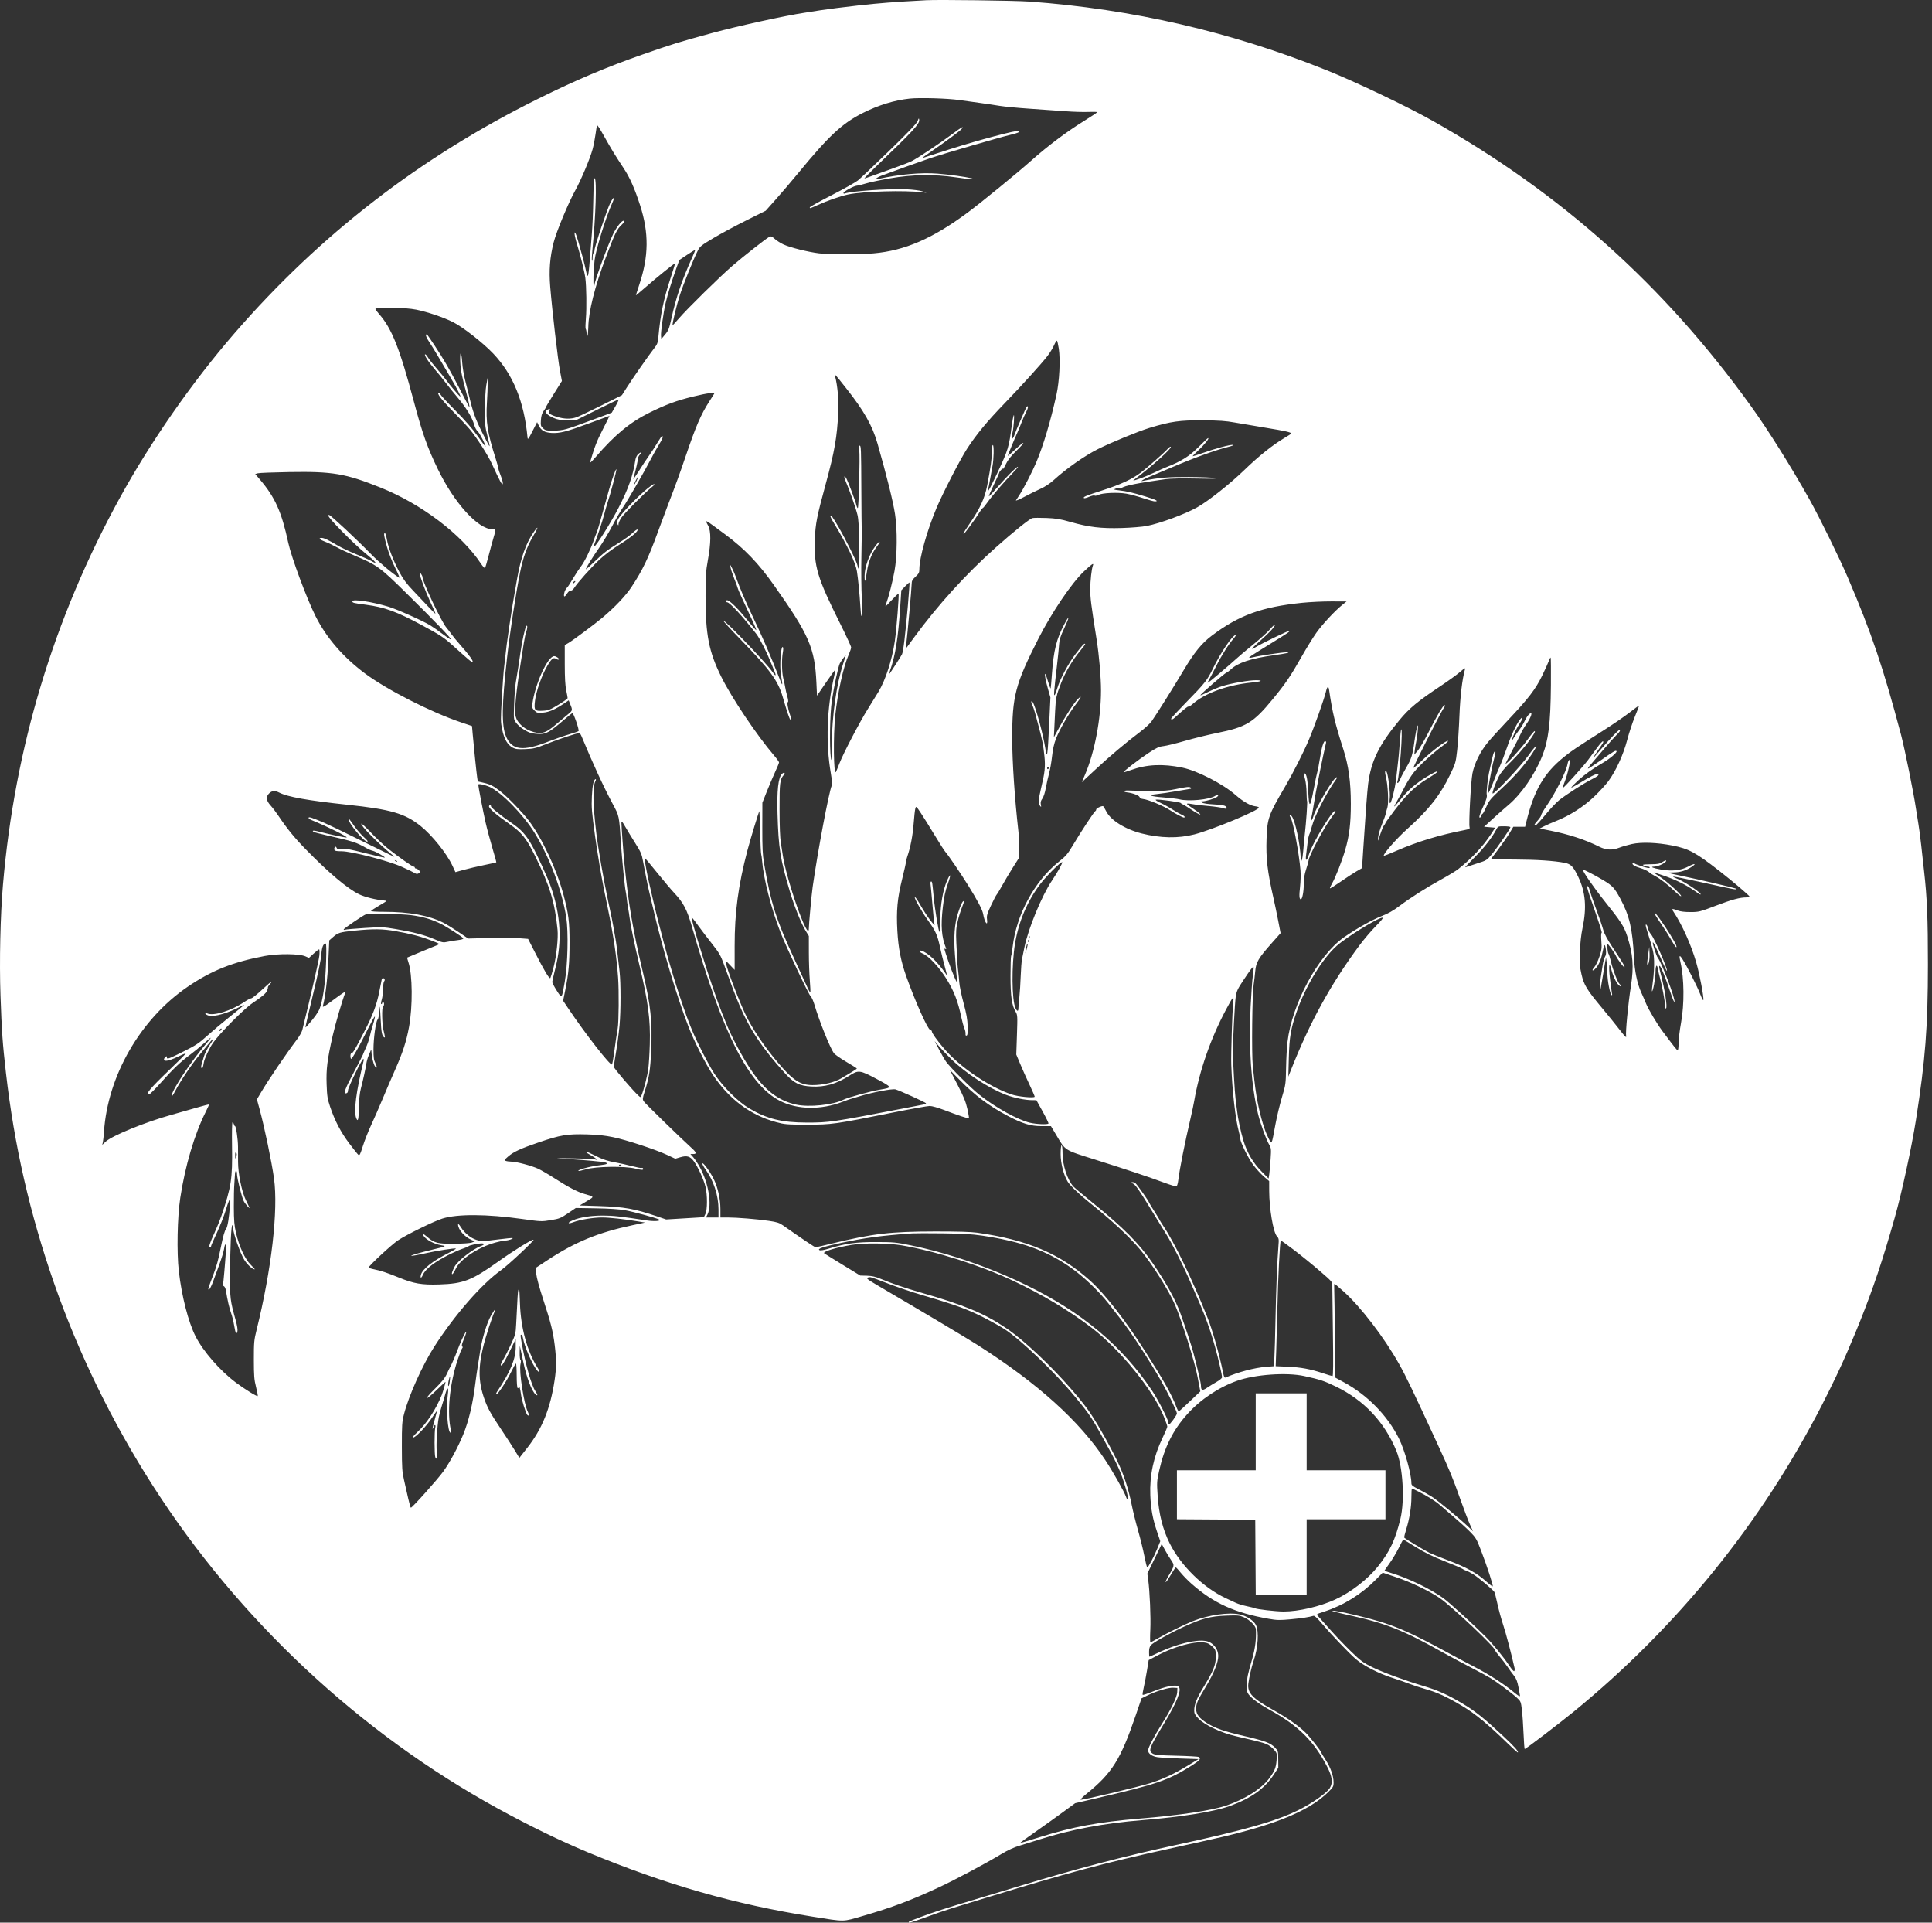 <?xml version="1.0" encoding="UTF-8"?> <svg xmlns="http://www.w3.org/2000/svg" width="402" height="400" viewBox="0 0 402 400" fill="none"><rect x="0" y="0" width="402" height="400" fill="#333333" stroke="none"/> <path fill-rule="evenodd" clip-rule="evenodd" d="M192.695 0.046C185.871 0.415 183.062 0.632 178.498 1.142C175.583 1.468 172.074 1.914 170.699 2.133C169.324 2.352 167.839 2.585 167.399 2.65C163.491 3.228 153.514 5.412 148.303 6.831C141.169 8.774 140.034 9.124 133.705 11.335C126.236 13.943 119.773 16.681 112.061 20.503C87.454 32.697 66.602 48.79 48.804 69.323C39.952 79.534 31.358 91.87 24.916 103.611C11.182 128.642 3.067 155.494 0.622 183.998C0.068 190.452 -0.146 200.021 0.103 207.131C0.369 214.699 0.534 217.037 1.236 223.192C2.955 238.269 6.236 252.605 11.257 266.985C16.327 281.505 23.337 295.876 31.79 309.078C49.606 336.904 74.759 360.434 103.61 376.265C110.118 379.836 116.678 383.028 122.307 385.363C138.522 392.088 152.763 396.166 169.089 398.76C175.98 399.855 175.223 399.867 179.598 398.594C185.631 396.839 189.546 395.365 195.323 392.675C198.797 391.056 205.079 387.707 208.464 385.667C209.717 384.912 211.023 384.317 212.192 383.969C213.182 383.674 215.072 383.087 216.392 382.664C222.742 380.63 229.837 379.3 237.688 378.672C245.697 378.032 252.596 376.926 255.799 375.767C260.333 374.127 263.096 372.159 265.063 369.168L265.984 367.769L265.971 366.017C265.959 364.312 265.942 364.248 265.295 363.581C264.358 362.614 263.216 362.184 258.938 361.185C254.754 360.208 252.989 359.605 251.279 358.566C249.571 357.528 248.886 356.668 248.886 355.557C248.886 354.399 249.125 353.854 250.966 350.798C252.538 348.189 253.486 345.847 253.486 344.567C253.486 342.974 252.344 341.617 250.81 341.387C248.71 341.072 244.801 342.038 241.111 343.784C240.079 344.273 239.201 344.672 239.161 344.672C239.121 344.672 239.088 344.232 239.088 343.695C239.088 343.054 239.209 342.575 239.438 342.304C239.932 341.721 243.305 339.828 246.3 338.452C250.062 336.724 251.825 336.258 255.087 336.128C257.58 336.029 257.87 336.056 258.835 336.471C259.998 336.972 261.27 338.232 261.31 338.924C261.427 340.938 261.188 342.89 260.549 345.134C259.54 348.682 259.51 348.827 259.457 350.491C259.416 351.783 259.472 352.092 259.834 352.552C260.521 353.426 262.052 354.547 264.084 355.666C270.174 359.018 273.384 362.189 276.176 367.61C277.216 369.629 277.368 370.897 276.702 371.989C276.07 373.025 272.971 375.203 270.163 376.584C265.421 378.917 259.084 380.721 244.587 383.865C233.769 386.211 224.049 388.757 212.392 392.3C208.763 393.403 204.444 394.708 202.794 395.2C197.164 396.878 193.996 397.901 191.596 398.819C188.92 399.842 188.98 399.814 189.159 399.993C189.23 400.064 190.752 399.579 192.542 398.914C194.331 398.25 196.83 397.388 198.095 397.001C199.359 396.613 202.599 395.62 205.293 394.793C221.624 389.783 229.925 387.553 242.587 384.774C254.857 382.081 256.067 381.798 259.785 380.762C267.82 378.522 273.066 376.035 276.232 372.963C277.41 371.821 277.482 371.697 277.482 370.827C277.482 369.468 276.867 367.725 275.814 366.096C275.301 365.304 274.882 364.61 274.882 364.552C274.882 364.302 272.636 361.442 271.719 360.525C270.306 359.112 267.8 357.35 264.938 355.758C260.588 353.339 259.521 352.211 259.75 350.277C259.901 348.995 260.413 346.79 260.861 345.485C261.769 342.842 261.984 339.419 261.326 338.073C260.874 337.147 259.356 336.158 257.933 335.863C255.631 335.384 251.417 335.99 248.223 337.259C246.455 337.961 242.787 339.772 240.853 340.897C240.119 341.323 239.453 341.673 239.372 341.673C239.292 341.673 239.282 340.504 239.35 339.076C239.473 336.518 239.237 330.984 238.904 328.597L238.734 327.375L240.23 324.291L241.725 321.207L242.36 322.392C242.709 323.043 243.294 324.009 243.66 324.539C244.418 325.638 244.402 325.744 243.155 327.815C242.782 328.435 242.506 329.032 242.543 329.142C242.58 329.252 243.041 328.607 243.568 327.709C244.094 326.81 244.584 326.08 244.656 326.085C244.728 326.09 245.192 326.593 245.687 327.203C246.182 327.813 247.172 328.827 247.887 329.458C252.516 333.543 256.88 335.531 263.963 336.782C265.716 337.091 266.243 337.103 268.563 336.887C270.911 336.667 272.366 336.445 273.298 336.164C273.509 336.1 274.051 336.587 274.92 337.621C276.835 339.899 280.549 343.802 282.063 345.127C283.643 346.511 286.898 348.184 289.78 349.094C290.88 349.442 292.428 349.981 293.221 350.293C294.014 350.605 295.498 351.094 296.52 351.38C299.025 352.081 301.061 353.014 304.253 354.924C307.019 356.58 309.611 358.715 313.755 362.752C314.843 363.812 315.772 364.639 315.82 364.591C316.019 364.392 315.118 363.376 312.913 361.312C308.839 357.5 306.984 356.012 304.347 354.436C301.268 352.597 299.174 351.655 296.201 350.77C292.329 349.617 287.651 347.897 285.492 346.831C283.644 345.918 283.141 345.545 281.124 343.592C279.871 342.378 277.932 340.351 276.814 339.087C275.697 337.824 274.586 336.586 274.345 336.336C273.837 335.808 273.777 335.859 275.582 335.27C279.611 333.954 283.297 331.664 286.303 328.61L287.708 327.182L290.488 328.121C293.58 329.166 297.346 330.968 299.559 332.461C301.922 334.056 311.077 342.682 311.077 343.315C311.077 343.427 311.511 344.025 312.042 344.645C312.572 345.265 313.307 346.222 313.673 346.772C314.039 347.322 314.633 348.139 314.993 348.588C315.503 349.224 315.717 349.771 315.962 351.06C316.134 351.97 316.276 352.75 316.276 352.793C316.276 353.024 315.859 352.777 314.875 351.961C312.947 350.363 309.86 348.377 306.977 346.88C305.437 346.08 302.428 344.477 300.289 343.317C294.684 340.277 291.584 338.839 288.18 337.699C285.061 336.655 278.041 334.994 277.242 335.111C276.989 335.148 278.357 335.521 280.281 335.939C288.358 337.696 291.791 339.051 300.378 343.871C301.698 344.612 304.128 345.915 305.777 346.767C307.427 347.618 309.317 348.637 309.977 349.029C311.378 349.863 314.521 352.191 315.663 353.241C316.429 353.944 316.466 354.038 316.673 355.771C316.791 356.76 316.944 358.987 317.013 360.72C317.081 362.452 317.191 363.869 317.257 363.869C317.475 363.869 324.392 358.601 327.434 356.117C348.948 338.551 366.498 316.874 379.115 292.281C381.132 288.349 383.092 284.246 384.274 281.482C385.86 277.773 386.335 276.639 386.955 275.083C389.835 267.861 391.717 262.247 394.262 253.287C395.704 248.208 397.776 238.655 398.665 232.99C400.62 220.522 401.145 213.695 401.152 200.695C401.156 191.125 400.977 186.729 400.36 181.298C400.204 179.924 399.936 177.494 399.764 175.899C399.592 174.305 399.325 172.28 399.169 171.4C399.014 170.52 398.784 169.08 398.659 168.201C398.227 165.173 396.324 155.753 395.569 152.903C391.858 138.893 389.421 131.689 384.51 120.208C382.758 116.112 378.585 107.607 376.514 103.911C372.704 97.111 367.9 89.447 364.384 84.558C346.287 59.404 324.849 40.198 297.979 25.067C292.713 22.102 282.122 17.052 276.082 14.625C256.167 6.625 235.617 1.876 214.192 0.325C211.266 0.113 195.285 -0.094 192.695 0.046ZM199.594 20.812C200.694 20.971 202.629 21.24 203.894 21.41C205.158 21.581 207.003 21.855 207.993 22.02C208.983 22.184 211.817 22.454 214.292 22.619C216.767 22.784 220.096 23.018 221.691 23.141C223.286 23.263 225.423 23.328 226.44 23.284C227.457 23.241 228.29 23.266 228.29 23.341C228.29 23.416 227.012 24.268 225.45 25.234C221.925 27.415 217.989 30.374 214.592 33.398C211.642 36.024 204.144 42.147 201.286 44.264C194.038 49.634 188.249 52.138 181.775 52.706C178.663 52.979 172.671 52.975 170.399 52.699C168.14 52.424 164.422 51.496 163.037 50.862C162.457 50.596 161.645 50.083 161.232 49.72C160.552 49.123 160.437 49.086 160 49.32C159.313 49.688 154.761 53.267 152.402 55.295C149.859 57.481 142.917 64.306 141.276 66.233C140.588 67.042 139.994 67.674 139.958 67.637C139.818 67.498 140.769 63.528 141.446 61.426C142.162 59.199 144.298 53.905 145.192 52.141C145.641 51.254 145.917 51.033 148.442 49.531C149.96 48.628 153.029 46.978 155.263 45.863L159.324 43.837L161.47 41.429C162.651 40.105 164.688 37.716 165.998 36.122C172.515 28.188 175.248 25.646 179.616 23.461C182.837 21.85 186.114 20.851 189.296 20.512C191.354 20.292 197.167 20.462 199.594 20.812ZM190.942 25.163C190.76 25.672 189.089 27.425 185.043 31.355C181.938 34.37 178.993 37.157 178.498 37.549C178.003 37.941 175.551 39.315 173.049 40.603C170.546 41.891 168.499 43.029 168.499 43.132C168.499 43.394 168.5 43.393 170.03 42.703C172.171 41.736 174.887 40.793 176.512 40.453C179.641 39.798 188.244 39.552 191.996 40.012L192.795 40.11L191.896 39.798C191.371 39.616 189.953 39.439 188.496 39.373C184.98 39.216 177.07 39.76 175.8 40.248C175.634 40.312 175.498 40.271 175.498 40.157C175.498 39.858 177.636 38.68 178.265 38.632C178.558 38.61 179.428 38.398 180.197 38.161C180.967 37.923 183.217 37.447 185.197 37.103C189.856 36.292 194.38 36.222 198.889 36.892C201.946 37.346 203.738 37.455 202.194 37.094C200.804 36.769 197.529 36.32 195.086 36.121C191.724 35.846 187.126 36.259 182.747 37.229C181.86 37.426 182.319 36.969 183.447 36.534C184.89 35.978 191.926 33.455 193.795 32.824C196.175 32.021 208.092 28.552 209.993 28.11C211.8 27.689 212.293 27.47 211.934 27.249C211.582 27.031 203.686 29.119 197.895 30.961C194.76 31.958 192.061 32.824 191.896 32.885C191.731 32.946 192.594 32.315 193.814 31.482C196.62 29.567 199.728 27.265 200.08 26.84C200.689 26.106 200.084 26.433 198.193 27.858C195.814 29.651 190.96 32.889 189.696 33.528C189.201 33.778 187.446 34.455 185.797 35.033C184.147 35.611 182.179 36.317 181.423 36.602C180.668 36.888 179.972 37.121 179.877 37.121C179.781 37.121 180.805 36.066 182.15 34.776C190.099 27.154 191.387 25.759 191.262 24.905C191.205 24.519 191.159 24.556 190.942 25.163ZM127.659 31.722C128.165 32.547 129.115 34.023 129.769 35.003C131.028 36.89 132.078 39.255 133.19 42.712C135.043 48.472 134.993 53.319 133.02 59.215C132.627 60.39 132.305 61.389 132.305 61.435C132.305 61.481 133.227 60.712 134.355 59.726C136.682 57.69 140.368 54.716 140.456 54.804C140.488 54.837 140.072 56.203 139.53 57.84C138.09 62.195 137.414 65.456 136.996 70.065C136.88 71.341 136.774 71.628 136.111 72.465C135.099 73.742 131.646 78.69 130.405 80.642L129.406 82.214L125.106 84.361C122.742 85.541 120.413 86.643 119.932 86.81C118.741 87.223 117.401 87.191 115.853 86.713C114.367 86.254 113.922 85.879 114.308 85.414C114.51 85.17 114.501 85.114 114.257 85.114C114.092 85.114 113.844 85.25 113.705 85.418C113.355 85.839 113.843 86.345 115.172 86.94C116.006 87.313 116.563 87.404 118.034 87.408L119.861 87.413L124.193 85.264C126.575 84.081 128.603 83.114 128.7 83.114C128.796 83.114 128.518 83.731 128.082 84.484L127.289 85.854L123.348 87.317C117.592 89.455 117.238 89.554 115.267 89.579C113.677 89.598 113.481 89.558 112.999 89.107C112.519 88.659 112.477 88.502 112.546 87.405C112.601 86.526 112.756 86.008 113.115 85.505C113.386 85.125 113.608 84.753 113.608 84.678C113.608 84.603 114.353 83.354 115.263 81.902L116.918 79.262L116.515 77.138C116.08 74.85 114.876 64.475 114.485 59.657C114.207 56.222 114.415 53.524 115.199 50.436C115.768 48.193 118.276 42.157 119.692 39.621C120.89 37.477 122.783 32.979 123.311 31.022C123.518 30.253 123.789 28.86 123.913 27.928C124.036 26.997 124.184 26.159 124.241 26.067C124.298 25.975 124.883 26.873 125.541 28.061C126.199 29.25 127.152 30.897 127.659 31.722ZM123.452 41.441C123.41 43.959 123.273 47.19 123.148 48.62C123.022 50.049 122.824 52.567 122.708 54.214C122.592 55.861 122.422 57.283 122.331 57.374C122.24 57.465 122.053 56.972 121.915 56.279C121.778 55.586 121.461 54.299 121.211 53.419C120.962 52.539 120.553 51.074 120.303 50.163C119.824 48.421 119.387 47.718 119.611 49.05C119.682 49.473 119.915 50.367 120.129 51.037C120.703 52.832 121.644 56.67 121.792 57.818C122.021 59.593 122.084 64.162 121.907 66.209C121.813 67.304 121.793 68.294 121.864 68.408C121.934 68.522 122.002 68.751 122.015 68.916C122.087 69.838 122.119 69.971 122.244 69.846C122.319 69.77 122.394 68.968 122.41 68.062C122.467 64.767 123.762 59.617 126.068 53.519C127.974 48.478 128.366 47.675 129.382 46.735C129.912 46.244 130.05 45.92 129.729 45.92C129.334 45.92 128.258 47.288 127.613 48.611C126.526 50.839 123.706 58.509 123.706 59.237C123.706 59.428 123.643 59.521 123.565 59.443C123.384 59.262 123.469 56.314 123.72 54.119C123.966 51.957 126.074 45.129 127.377 42.271C128.021 40.858 127.771 40.75 127.026 42.12C126.408 43.254 123.706 51.321 123.706 52.03C123.706 52.286 123.616 52.551 123.506 52.619C123.396 52.687 123.307 53.112 123.307 53.564C123.307 54.016 123.247 54.326 123.174 54.253C123.101 54.18 123.145 53.108 123.271 51.87C123.941 45.279 124.196 37.531 123.757 37.092C123.585 36.92 123.509 38 123.452 41.441ZM144.096 53.402C141.918 58.206 140.669 61.861 139.711 66.232C139.241 68.379 139.095 68.752 138.393 69.594L137.604 70.54L137.542 69.936C137.46 69.141 138.031 65.048 138.509 62.997C138.919 61.239 139.802 58.386 140.751 55.756L141.35 54.094L142.966 53.013C143.855 52.418 144.61 51.959 144.644 51.993C144.678 52.028 144.432 52.661 144.096 53.402ZM86.632 64.426C89.007 64.914 92.296 66.029 94.26 67.013C96.317 68.043 100.514 71.326 102.64 73.567C106.76 77.911 109.069 83.566 109.762 91.013C109.811 91.543 109.931 91.392 110.787 89.719L111.757 87.825L112.082 88.501C112.587 89.549 113.326 89.983 114.76 90.072C116.461 90.177 117.941 89.796 122.707 88.023C124.939 87.193 126.79 86.513 126.82 86.513C126.85 86.513 126.216 87.796 125.411 89.363C124.166 91.784 123.727 92.92 122.771 96.195C122.709 96.406 123.232 95.912 123.932 95.098C127.926 90.457 131.129 87.82 135.205 85.814C138.605 84.141 140.78 83.337 144.125 82.519C147.173 81.772 148.822 81.558 148.591 81.938C148.499 82.09 148.048 82.799 147.588 83.514C145.831 86.249 144.822 88.585 142.706 94.812C141.388 98.693 140.772 100.385 138.849 105.411C138.344 106.73 137.472 109.07 136.912 110.61C134.897 116.143 133.724 118.592 131.403 122.108C130.191 123.945 127.934 126.323 125.306 128.533C123.743 129.847 119.147 133.267 118.259 133.777L117.51 134.206L117.512 138.205C117.514 140.97 117.606 142.637 117.811 143.604C117.974 144.374 118.107 145.107 118.107 145.232C118.107 145.357 117.241 145.984 116.183 146.624C114.494 147.646 114.11 147.797 113.034 147.861C111.229 147.97 111.086 147.798 111.316 145.804C111.542 143.841 112.745 140.44 113.9 138.495C114.809 136.965 115.147 136.709 115.754 137.088C115.97 137.223 116.205 137.275 116.277 137.203C116.449 137.031 115.72 136.506 115.309 136.506C113.981 136.506 111.346 142.255 110.779 146.39C110.673 147.167 110.723 147.337 111.2 147.814C111.704 148.318 111.832 148.348 113.013 148.254C114.29 148.151 115.571 147.579 117.567 146.22L118.327 145.703L118.593 146.353C119.181 147.79 119.179 147.797 118.162 148.621C117.637 149.047 116.546 149.967 115.737 150.668C113.481 152.621 112.519 152.873 110.366 152.073C108.897 151.528 107.635 150.313 107.319 149.139C106.991 147.923 107.324 144.347 108.391 137.605C108.565 136.506 108.833 134.796 108.987 133.806C109.14 132.816 109.366 131.753 109.487 131.443C109.77 130.725 109.784 129.951 109.51 130.225C109.281 130.455 108.606 133.485 108.318 135.579C108.068 137.395 107.59 140.456 107.315 142.005C107.198 142.665 107.048 144.644 106.983 146.404C106.865 149.545 106.872 149.616 107.341 150.303C107.91 151.135 109.446 152.211 110.473 152.496C110.877 152.609 111.708 152.701 112.319 152.702C113.661 152.703 114.462 152.245 117.129 149.95C118.118 149.1 118.998 148.378 119.087 148.347C119.325 148.263 120.582 151.911 120.38 152.098C120.285 152.186 119.367 152.502 118.34 152.8C117.312 153.099 115.363 153.779 114.007 154.311C108.804 156.354 106.527 156.077 105.305 153.254C104.345 151.038 104.397 146.661 105.497 136.906C106.113 131.44 107.286 123.741 108.209 119.108C108.817 116.052 109.65 113.705 110.824 111.738C112.08 109.632 112.158 109.069 110.947 110.852C109.406 113.121 108.371 116.056 107.612 120.308C106.887 124.362 106.418 127.208 106.011 130.007C105.44 133.931 105.33 134.773 105.106 136.906C104.985 138.06 104.849 139.275 104.804 139.605C104.759 139.935 104.59 142.422 104.429 145.132C104.152 149.775 104.156 150.158 104.498 151.8C104.912 153.789 105.623 154.997 106.714 155.564C107.279 155.858 107.764 155.911 109.309 155.851C111.048 155.783 111.435 155.686 113.901 154.707C116.3 153.754 120.074 152.503 120.55 152.503C120.647 152.503 120.866 152.841 121.036 153.253C123.276 158.691 125.562 163.649 127.517 167.301C128.857 169.804 128.822 169.633 129.203 175.499C129.405 178.603 130.037 184.945 130.2 185.498C130.248 185.663 130.339 186.293 130.401 186.898C130.462 187.502 130.599 188.447 130.704 188.997C130.809 189.547 130.937 190.373 130.987 190.832C131.131 192.139 132.053 196.635 132.906 200.195C134.872 208.395 135.354 211.975 135.205 217.258C135.15 219.202 135.008 221.512 134.89 222.392C134.692 223.866 133.958 226.733 133.488 227.866C133.294 228.332 133.284 228.334 132.873 227.966C131.704 226.919 127.708 222.248 127.72 221.943C127.728 221.75 127.811 221.142 127.904 220.592C128.41 217.59 128.746 215.164 128.915 213.293C129.181 210.353 129.185 204.542 128.923 202.181C128.36 197.1 128.258 196.301 127.995 194.896C127.841 194.071 127.666 193.082 127.607 192.697C127.502 192.012 127.239 190.727 126.503 187.297C125.631 183.234 124.46 176.507 124.084 173.4C123.363 167.426 123.289 163.627 123.875 162.551C124.01 162.304 124.042 162.101 123.946 162.101C123.537 162.101 123.257 163.359 123.156 165.65C123.052 168.011 123.119 168.848 123.825 174C124.284 177.35 125.131 182.393 125.723 185.298C125.936 186.343 126.284 188.052 126.498 189.097C127.704 195.001 128.29 198.972 128.609 203.395C128.806 206.133 128.756 212.649 128.528 213.951C128.317 215.158 128.103 216.618 127.687 219.678C127.576 220.495 127.417 221.286 127.333 221.437C127.086 221.878 121.791 215.09 118.173 209.694L117.167 208.194L117.632 205.894C118.317 202.505 118.507 200.355 118.507 196.03C118.507 191.781 118.299 190.119 117.286 186.298C115.848 180.874 112.765 174.287 109.951 170.626C108.669 168.959 105.664 165.858 104.23 164.722C102.709 163.518 102.019 163.162 100.562 162.832L99.41 162.57L99.28 161.686C99.136 160.706 98.582 155.337 98.356 152.726L98.21 151.049L95.987 150.302C89.726 148.2 80.468 143.488 75.927 140.093C71.381 136.695 67.917 132.684 65.671 128.217C63.831 124.56 60.639 115.974 59.979 112.909C58.603 106.516 57.251 103.489 54.125 99.814L53.107 98.616L53.662 98.463C53.968 98.378 56.882 98.264 60.137 98.21C69.239 98.057 71.851 98.501 79.213 101.451C87.68 104.843 96.026 111.169 100.068 117.256C100.457 117.843 100.838 118.252 100.914 118.165C100.99 118.079 101.342 116.884 101.696 115.509C102.05 114.134 102.513 112.437 102.725 111.739C103.221 110.099 103.223 110.11 102.46 110.108C99.463 110.099 94.531 104.669 91.111 97.612C88.924 93.102 87.889 90.182 86.111 83.514C83.157 72.442 81.531 68.35 78.885 65.339C78.461 64.856 78.114 64.388 78.114 64.3C78.114 63.842 84.231 63.932 86.632 64.426ZM88.636 69.677C88.556 69.806 88.835 70.422 89.262 71.063C89.686 71.697 90.533 73.071 91.145 74.115C91.758 75.16 92.843 77.005 93.556 78.215C95.13 80.883 96.004 82.582 95.753 82.486C95.544 82.405 93.701 80.237 92.803 79.015C92.479 78.575 91.597 77.505 90.841 76.638C90.085 75.771 89.288 74.759 89.07 74.388C88.851 74.018 88.59 73.716 88.488 73.716C88.128 73.716 89.092 75.239 90.45 76.815C91.208 77.695 92.269 79 92.808 79.715C93.347 80.43 94.311 81.628 94.951 82.377C96.988 84.765 98.257 86.831 98.703 88.485C98.832 88.964 99.161 89.548 99.436 89.784C99.841 90.133 101.237 92.912 101.007 92.912C100.971 92.912 100.223 91.9 99.344 90.663C98.303 89.197 96.707 87.368 94.762 85.414C93.12 83.764 91.72 82.257 91.651 82.064C91.581 81.872 91.434 81.714 91.323 81.714C90.764 81.714 91.781 83.064 94.185 85.514C95.642 86.999 97.246 88.708 97.751 89.313C99.209 91.063 101.512 94.663 102.356 96.512C103.99 100.092 104.486 101.006 104.613 100.673C104.682 100.495 104.506 99.772 104.224 99.065C103.941 98.359 103.71 97.653 103.71 97.497C103.71 97.341 103.451 96.403 103.136 95.412C101.413 90.005 101.067 87.777 101.32 83.714C101.413 82.229 101.482 80.475 101.474 79.815L101.46 78.615L101.187 80.115C101.03 80.979 100.908 83.096 100.899 85.114C100.885 88.285 100.934 88.806 101.417 90.676C101.711 91.81 101.912 92.777 101.864 92.825C101.816 92.873 101.097 91.54 100.267 89.863C98.876 87.055 98.353 85.576 97.596 82.314C97.456 81.709 97.104 80.314 96.813 79.215C96.523 78.115 96.233 76.383 96.169 75.365C96.105 74.348 95.968 73.516 95.866 73.516C95.758 73.516 95.719 74.291 95.772 75.365C95.859 77.092 96.157 78.575 97.112 82.014C97.512 83.458 97.795 84.873 97.649 84.708C97.604 84.656 96.69 82.915 95.619 80.838C93.616 76.957 92.281 74.651 90.402 71.832C88.771 69.385 88.797 69.416 88.636 69.677ZM220.305 72.516C220.664 74.828 220.436 79.339 219.821 82.114C218.596 87.639 217.099 92.663 215.649 96.112C214.79 98.154 212.957 101.71 212.092 103.011C211.8 103.451 211.485 103.939 211.393 104.096C211.3 104.253 212.073 103.929 213.109 103.376C214.144 102.823 215.667 102.068 216.492 101.698C217.455 101.266 218.456 100.603 219.291 99.844C221.914 97.459 225.7 94.807 228.438 93.435C231.182 92.06 236.876 89.718 239.156 89.027C243.628 87.672 245.471 87.41 250.286 87.445C253.682 87.47 255.069 87.565 256.885 87.896C258.15 88.126 261.159 88.635 263.573 89.027C267.429 89.654 268.683 89.941 268.683 90.197C268.683 90.236 268.058 90.638 267.295 91.092C264.799 92.575 261.945 94.853 258.939 97.763C255.912 100.692 251.347 104.302 249.068 105.568C246.484 107.003 241.413 108.872 238.6 109.426C237.701 109.603 235.396 109.792 233.389 109.852C229.112 109.98 226.531 109.672 222.691 108.576C220.644 107.992 219.749 107.845 217.75 107.763C216.408 107.708 215.086 107.719 214.812 107.787C214.225 107.935 210.824 110.664 207.2 113.896C200.952 119.469 195.2 125.8 190.203 132.606L188.441 135.006L188.571 133.99C188.805 132.159 189.696 122.246 189.696 121.476C189.696 120.855 189.836 120.595 190.496 119.984C191.19 119.342 191.296 119.13 191.296 118.386C191.296 116.085 192.866 110.476 194.815 105.81C196.115 102.699 199.821 95.501 201.249 93.312C203.194 90.331 205.373 87.697 209.027 83.909C212.648 80.156 216.558 75.845 217.913 74.112C218.42 73.463 219.05 72.44 219.313 71.838C219.576 71.236 219.854 70.805 219.932 70.88C220.009 70.955 220.177 71.692 220.305 72.516ZM176.028 80.719C179.764 85.435 181.523 88.54 182.597 92.313C184.542 99.144 185.791 104.168 186.226 106.91C186.739 110.139 186.69 115.74 186.122 118.808C185.679 121.205 184.94 124.096 184.387 125.607C184.1 126.389 184.125 126.373 185.481 124.91C186.244 124.087 186.912 123.457 186.966 123.51C187.113 123.658 186.545 130.921 186.2 133.306C185.63 137.241 184.276 141.454 182.788 143.919C182.295 144.736 181.299 146.349 180.574 147.504C178.886 150.195 175.473 156.731 174.674 158.802C174.335 159.682 174.001 160.492 173.933 160.602C173.446 161.384 173.355 153.058 173.803 148.79C174.3 144.057 175.492 138.688 176.602 136.177C176.875 135.561 177.098 134.886 177.098 134.679C177.098 134.472 176.076 132.256 174.826 129.755C170.02 120.135 169.337 117.849 169.553 112.123C169.672 108.961 169.968 107.46 171.801 100.73C173.668 93.873 174.18 90.943 174.421 85.739C174.539 83.195 174.287 80.313 173.773 78.315C173.606 77.668 173.637 77.701 176.028 80.719ZM213.207 85.465C212.995 85.986 212.534 87.043 212.182 87.813C211.83 88.583 211.375 89.686 211.17 90.263C210.635 91.774 210.222 91.554 210.669 89.996C210.913 89.144 211.14 85.908 210.92 86.414C210.824 86.633 210.64 87.623 210.511 88.613C209.942 92.975 209.753 93.61 207.726 97.96C206.663 100.242 205.716 102.109 205.622 102.11C205.528 102.11 205.514 101.953 205.592 101.761C205.669 101.569 205.859 100.646 206.013 99.711C206.167 98.777 206.386 97.562 206.499 97.012C206.781 95.649 206.844 92.672 206.593 92.584C206.472 92.541 206.388 93.121 206.381 94.063C206.37 95.498 206.16 97.001 205.419 100.95C204.908 103.677 203.875 105.896 201.589 109.184C200.987 110.05 200.494 110.856 200.494 110.974C200.494 111.235 200.501 111.227 201.929 109.31C202.544 108.485 203.335 107.338 203.687 106.76C204.04 106.183 204.392 105.71 204.471 105.71C204.55 105.71 204.986 105.184 205.441 104.539C206.385 103.2 208.971 100.198 210.762 98.362C211.432 97.674 211.902 97.112 211.806 97.112C211.504 97.112 209.478 99.128 207.625 101.271C206.646 102.403 205.806 103.29 205.758 103.242C205.71 103.194 206.171 102.115 206.782 100.844C207.393 99.572 207.893 98.474 207.893 98.403C207.893 98.127 208.693 97.268 208.702 97.535C208.707 97.687 208.964 97.265 209.274 96.597C209.683 95.714 210.294 94.937 211.514 93.749C213.572 91.745 213.32 91.564 211.213 93.532C210.377 94.313 209.693 94.897 209.693 94.83C209.693 94.688 211.126 91.214 211.718 89.924C211.942 89.434 212.331 88.49 212.581 87.824C212.832 87.158 213.23 86.255 213.465 85.817C213.903 84.999 214.007 84.513 213.742 84.515C213.66 84.515 213.419 84.942 213.207 85.465ZM136.817 92.066C136.384 92.806 135.599 94.015 135.073 94.752C134.546 95.489 133.566 96.974 132.894 98.052C132.222 99.129 131.721 99.831 131.78 99.612C132.411 97.246 132.705 95.954 132.705 95.537C132.705 95.263 132.901 94.83 133.14 94.575C133.671 94.009 133.348 93.956 132.752 94.511C132.516 94.731 132.272 95.248 132.21 95.661C131.711 98.964 130.775 101.624 128.678 105.701C127.145 108.681 123.988 113.691 123.635 113.703C123.541 113.707 123.533 113.552 123.619 113.359C124.042 112.406 125.359 108.423 125.719 107.01C125.943 106.13 126.251 105.051 126.404 104.611C126.937 103.079 128.324 97.865 128.254 97.656C128.165 97.389 127.4 99.478 126.772 101.702C126.121 104.009 125.444 106.43 124.823 108.672C124.54 109.696 124.225 110.687 124.125 110.875C124.024 111.063 123.757 111.767 123.53 112.439C122.939 114.194 121.586 116.954 120.883 117.838C120.552 118.255 119.82 119.364 119.257 120.302C118.694 121.24 118.183 122.053 118.12 122.108C117.742 122.442 117.463 122.965 117.38 123.497C117.256 124.281 117.498 124.263 118.018 123.45C118.257 123.076 118.565 122.831 118.758 122.865C118.944 122.896 119.243 122.677 119.44 122.365C120.133 121.266 122.951 118.104 124.691 116.472C125.785 115.447 127.412 114.22 128.935 113.273C131.347 111.773 132.919 110.457 132.637 110.175C132.56 110.098 132.116 110.404 131.651 110.855C131.186 111.306 129.905 112.234 128.806 112.916C126.296 114.472 125.607 115.006 123.556 116.986C122.649 117.863 121.907 118.508 121.907 118.42C121.907 118.155 123.29 115.922 124.702 113.909C125.435 112.864 126.647 110.84 127.396 109.41C128.145 107.98 129.152 106.242 129.635 105.547C130.586 104.175 134.154 97.989 135.479 95.412C135.931 94.532 136.662 93.234 137.103 92.526C137.868 91.298 138.08 90.709 137.754 90.716C137.672 90.718 137.25 91.326 136.817 92.066ZM249.386 93.002C247.54 94.867 245.762 95.99 242.887 97.106C242.283 97.341 241.068 97.881 240.188 98.306C239.308 98.731 237.913 99.31 237.088 99.591C235.62 100.093 235.601 100.094 236.174 99.657C239.872 96.844 243.882 93.24 243.613 92.972C243.525 92.885 243.236 93.066 242.969 93.375C242.36 94.082 238.908 97.139 237.43 98.279C235.655 99.649 233.214 100.787 229.47 101.99C225.899 103.137 225.3 103.387 225.541 103.628C225.617 103.704 226.109 103.58 226.635 103.351C227.16 103.123 227.665 103.01 227.756 103.1C227.848 103.19 228.199 103.126 228.536 102.958C229.386 102.534 232.591 102.395 234.359 102.705C235.145 102.843 236.706 103.261 237.827 103.633C238.949 104.006 240.051 104.311 240.277 104.311C241.225 104.311 240.54 103.958 238.238 103.262C235.529 102.442 234.567 102.22 232.789 102.007C231.763 101.884 231.66 101.837 232.076 101.68C232.344 101.579 232.693 101.547 232.851 101.607C233.01 101.668 233.241 101.636 233.364 101.535C233.962 101.048 236.831 100.47 242.587 99.676C243.579 99.539 246.012 99.493 248.986 99.555C252.358 99.625 253.518 99.597 252.886 99.46C252.391 99.353 249.916 99.253 247.387 99.239C243.039 99.213 241.054 99.379 237.888 100.031C237.41 100.129 237.405 100.122 237.788 99.858C238.008 99.707 238.503 99.461 238.888 99.313C239.273 99.165 241.538 98.21 243.922 97.19C248.436 95.261 252.919 93.635 255.485 92.996C256.369 92.777 256.803 92.595 256.542 92.555C255.998 92.471 252.87 93.309 250.297 94.229C249.246 94.605 248.3 94.912 248.194 94.912C248.089 94.912 248.629 94.338 249.394 93.636C250.641 92.493 251.77 91.055 251.347 91.148C251.259 91.168 250.376 92.002 249.386 93.002ZM178.79 93.629C178.966 94.802 178.69 105.71 178.484 105.71C178.399 105.71 178.269 105.434 178.194 105.095C178.034 104.365 176.575 100.448 176.171 99.661C175.688 98.724 175.497 99.058 175.941 100.061C176.684 101.74 178.1 105.771 178.417 107.11C178.635 108.029 178.748 109.83 178.803 113.252C178.876 117.718 178.732 119.32 178.412 117.616C178.262 116.813 176.005 112.251 174.409 109.523C173.242 107.529 172.974 107.168 172.794 107.349C172.732 107.41 173.031 108.034 173.458 108.735C176.218 113.266 178.01 117.005 178.304 118.848C178.553 120.408 178.859 123.532 179.016 126.107C179.079 127.152 179.168 128.044 179.214 128.09C179.477 128.353 179.5 127.601 179.324 124.48C179.216 122.57 179.176 118.668 179.235 115.809C179.294 112.949 179.323 110.385 179.301 110.11C179.279 109.835 179.245 106.235 179.226 102.111C179.185 93.225 179.166 92.713 178.875 92.713C178.724 92.713 178.696 93.007 178.79 93.629ZM132.465 100.007C132.225 100.5 131.995 100.868 131.954 100.826C131.863 100.736 132.671 99.112 132.806 99.112C132.858 99.112 132.704 99.514 132.465 100.007ZM134.079 102.175C131.845 104.129 128.928 107.253 128.577 108.067C128.379 108.528 128.354 108.827 128.494 109.067C128.673 109.374 128.694 109.367 128.7 108.994C128.703 108.766 128.97 108.181 129.293 107.694C129.896 106.787 134.175 102.491 135.605 101.358C136.11 100.958 136.284 100.722 136.079 100.718C135.899 100.714 134.999 101.37 134.079 102.175ZM68.315 107.275C68.315 107.788 73.676 113.225 76.114 115.185C78.23 116.886 78.76 117.595 77.252 116.705C76.876 116.483 75.457 115.852 74.099 115.303C72.741 114.754 70.996 113.927 70.223 113.466C68.338 112.344 67.417 111.909 66.925 111.909C66.17 111.909 66.506 112.277 67.653 112.706C68.279 112.94 69.372 113.457 70.083 113.855C70.794 114.252 72.464 115.035 73.795 115.593C78.437 117.542 79.069 117.999 84.422 123.271C90.32 129.079 93.997 132.887 93.85 133.034C93.789 133.095 93.035 132.609 92.174 131.954C91.314 131.299 90.141 130.475 89.569 130.123C87.994 129.154 82.62 126.753 80.813 126.212C77.31 125.162 73.314 124.567 73.314 125.096C73.314 125.413 73.554 125.473 76.124 125.809C80.013 126.316 82.597 127.258 87.767 130.053C91.692 132.174 92.33 132.594 94.231 134.306C97.828 137.544 98.077 137.75 98.31 137.672C98.578 137.583 97.587 136.219 95.718 134.106C94.988 133.281 94.176 132.291 93.914 131.906C93.651 131.521 93.181 130.908 92.869 130.544C91.85 129.354 87.912 121.031 87.912 120.066C87.912 119.721 87.327 118.914 87.319 119.247C87.304 119.784 88.562 123.155 89.58 125.307C90.179 126.572 90.639 127.638 90.604 127.676C90.569 127.714 89.928 127.084 89.179 126.276C88.431 125.468 86.998 123.953 85.995 122.908C84.611 121.467 83.924 120.547 83.149 119.097C81.845 116.657 80.804 113.961 80.506 112.251C80.377 111.513 80.192 110.91 80.093 110.91C79.797 110.91 79.885 111.499 80.52 113.774C80.864 115.006 81.601 116.888 82.23 118.142C82.838 119.354 83.218 120.277 83.074 120.193C81.817 119.459 78.843 116.971 77.186 115.266C74.225 112.219 68.984 107.319 68.499 107.144C68.398 107.107 68.315 107.166 68.315 107.275ZM150.902 111.191C154.897 114.145 157.802 117.166 161.018 121.71C168.358 132.081 169.54 134.797 169.876 142.068L169.999 144.732L171.865 142.002C172.892 140.5 173.762 139.302 173.799 139.34C173.837 139.377 173.739 139.965 173.581 140.646C172.036 147.333 171.785 154.551 172.877 160.902C173.099 162.192 173.173 163.156 173.069 163.401C172.458 164.847 170.129 177.217 169.097 184.498C168.865 186.136 168.302 192.257 168.3 193.158C168.295 196.405 163.447 182.571 162.813 177.499C162.765 177.114 162.61 176.124 162.469 175.299C162.306 174.343 162.211 171.844 162.207 168.4C162.2 162.839 162.28 162.172 163.065 161.25C163.494 160.747 163.167 160.546 162.692 161.021C161.936 161.777 161.642 164.449 161.782 169.3C161.986 176.442 162.343 178.701 164.327 185.398C165.206 188.364 166.66 192.027 167.531 193.467L168.299 194.737L168.303 198.166C168.304 200.052 168.395 202.667 168.503 203.978C168.611 205.288 168.656 206.404 168.603 206.458C168.549 206.511 168.267 206.024 167.977 205.375C167.686 204.726 166.573 202.305 165.504 199.995C161.432 191.203 160.408 187.993 158.963 179.499C158.68 177.835 158.609 176.32 158.619 172.2L158.632 167.001L159.542 164.701C160.043 163.436 160.824 161.602 161.277 160.624C161.73 159.646 162.1 158.742 162.1 158.615C162.1 158.488 161.642 157.849 161.081 157.194C157.484 152.99 152.253 145.198 150.079 140.805C147.486 135.565 146.806 132.077 146.807 124.008C146.807 119.795 146.866 118.878 147.294 116.509C147.942 112.918 147.962 110.507 147.353 109.368C146.603 107.966 146.395 107.859 150.902 111.191ZM182.167 113.565C180.832 115.351 179.897 117.977 179.897 119.939C179.897 121.421 180.066 121.052 180.397 118.842C180.686 116.916 181.37 115.185 182.383 113.809C183.014 112.953 183.143 112.709 182.959 112.716C182.87 112.719 182.513 113.101 182.167 113.565ZM227.413 117.619C227.128 118.364 226.859 120.763 226.856 122.608C226.852 124.432 227.01 125.678 228.185 133.106C228.699 136.355 229.088 140.891 229.089 143.635C229.09 149.517 227.778 156.457 225.783 161.117L225.091 162.734L227.84 160.18C230.932 157.307 234.268 154.492 237.088 152.375C238.133 151.591 239.267 150.557 239.609 150.077C240.588 148.7 244.223 142.91 246.293 139.43C248.495 135.728 250.047 133.823 252.15 132.24C257.802 127.986 262.512 126.273 270.927 125.409C272.546 125.243 275.291 125.111 277.026 125.116L280.181 125.125L279.282 125.851C277.717 127.114 275.184 129.841 273.899 131.647C273.217 132.606 271.842 134.833 270.843 136.597C268.528 140.688 267.506 142.193 264.856 145.42C260.782 150.381 259.314 151.272 253.186 152.504C251.426 152.857 248.457 153.588 246.587 154.127C244.717 154.667 242.692 155.161 242.088 155.226C241.173 155.324 240.651 155.564 238.988 156.652C237.003 157.95 233.654 160.534 233.785 160.665C233.823 160.702 234.502 160.499 235.294 160.214C238.61 159.017 241.934 158.86 246.029 159.705C249.137 160.347 254.448 163.076 257.086 165.389C258.688 166.792 260.179 167.639 261.239 167.749C261.599 167.786 261.914 167.899 261.939 168.001C262.073 168.547 252.288 172.62 248.505 173.593C245.164 174.452 241.453 174.385 237.544 173.394C234.093 172.52 231.074 170.627 230.163 168.765C229.877 168.18 229.577 167.701 229.496 167.701C229.045 167.701 228.09 168.178 228.09 168.403C228.09 168.548 228.012 168.697 227.916 168.734C227.687 168.821 224.921 173.027 223.289 175.768C222.146 177.689 221.803 178.093 220.295 179.296C215.253 183.316 211.463 190.317 210.702 197.012C210.596 197.944 210.453 198.798 210.385 198.908C210.316 199.019 210.26 200.884 210.26 203.052C210.26 207.293 210.524 209.137 211.324 210.491C211.721 211.163 211.733 211.369 211.6 215.293L211.462 219.392L212.271 221.327C212.716 222.392 213.578 224.317 214.186 225.606C214.794 226.895 215.292 228.039 215.292 228.148C215.292 228.491 211.898 228.174 210.493 227.7C205.755 226.1 199.665 221.956 196.402 218.111C194.891 216.331 193.897 214.925 193.896 214.566C193.896 214.442 193.734 214.298 193.537 214.246C193.01 214.108 190.442 208.362 188.597 203.195C187.45 199.981 186.921 197.289 186.718 193.636C186.486 189.463 186.723 186.876 187.694 182.967C188.135 181.191 188.497 179.571 188.499 179.368C188.501 179.165 188.644 178.594 188.817 178.099C189.444 176.308 189.931 173.749 190.112 171.3C190.214 169.925 190.367 168.543 190.453 168.229C190.607 167.664 190.619 167.674 191.592 169.129C192.133 169.938 193.418 171.994 194.447 173.699C195.476 175.403 196.484 176.978 196.686 177.198C197.249 177.81 199.779 181.525 201.386 184.098C203.43 187.372 204.426 189.276 204.578 190.197C204.863 191.928 205.59 192.888 205.373 191.247C205.277 190.522 205.398 190.102 206.193 188.397C206.705 187.297 207.246 186.263 207.395 186.097C207.543 185.932 208.085 185.033 208.599 184.098C209.114 183.163 210.11 181.491 210.813 180.383L212.092 178.367L212.091 176.483C212.09 175.447 212.002 173.835 211.896 172.9C211.134 166.173 210.619 158.471 210.614 153.703C210.604 144.827 211.252 142.345 216.045 132.906C218.83 127.421 222.99 121.278 225.552 118.867C227.181 117.334 227.641 117.026 227.413 117.619ZM152.02 118.108C152.09 118.493 152.453 119.568 152.825 120.497C153.197 121.426 153.502 122.261 153.502 122.353C153.502 122.513 154.543 124.817 156.575 129.157C157.077 130.229 157.423 131.102 157.344 131.096C157.266 131.091 156.391 130.092 155.401 128.878C152.933 125.849 151.102 124.243 151.102 125.107C151.102 125.217 151.197 125.307 151.314 125.307C151.83 125.307 154.471 128.174 157.369 131.88C158.04 132.739 159.47 135.521 160.287 137.556C160.606 138.353 161.011 139.343 161.187 139.755C161.596 140.717 161.344 140.716 160.701 139.754C159.586 138.087 150.983 129.107 150.5 129.107C150.368 129.107 152.002 130.892 154.13 133.074C160.181 139.276 161.899 141.624 162.883 145.039C163.781 148.153 164.242 149.526 164.465 149.748C164.779 150.063 164.757 149.784 164.383 148.709C163.931 147.411 163.72 146.131 163.946 146.055C164.058 146.018 164.007 145.541 163.822 144.898C163.649 144.297 163.453 143.444 163.386 143.005C163.319 142.565 163.137 141.713 162.982 141.113C162.669 139.899 162.623 137.09 162.894 135.706C162.994 135.196 162.995 134.728 162.896 134.627C162.491 134.21 162.183 138.522 162.49 140.331C162.926 142.911 162.887 142.968 162.09 140.905C160.475 136.726 158.654 132.517 156.595 128.207C155.15 125.182 153.951 122.376 153.217 120.299C152.962 119.58 152.56 118.635 152.322 118.2L151.891 117.409L152.02 118.108ZM119.707 120.984C119.707 121.025 119.57 121.173 119.403 121.312C119.148 121.523 119.119 121.511 119.224 121.236C119.332 120.956 119.707 120.759 119.707 120.984ZM188.902 126.034C188.375 132.099 187.945 135.641 187.673 136.15C187.376 136.704 185.275 139.961 185.058 140.203C184.96 140.312 185.024 139.997 185.2 139.503C186.284 136.46 186.891 132.68 187.303 126.407L187.54 122.808L188.355 121.962C188.804 121.497 189.204 121.149 189.244 121.189C189.284 121.229 189.13 123.409 188.902 126.034ZM221.458 129.857C219.822 132.939 219.23 135.318 218.88 140.205C218.77 141.745 218.652 143.094 218.618 143.204C218.584 143.314 218.347 142.704 218.092 141.847C217.837 140.991 217.568 140.252 217.493 140.206C217.279 140.074 217.569 141.655 218.089 143.452L218.564 145.097L218.3 150.737C217.991 157.37 217.868 158.131 217.504 155.702C217.076 152.849 215.508 147.072 214.9 146.11C214.561 145.574 214.457 146.055 214.777 146.675C214.95 147.01 215.217 147.761 215.37 148.343C215.523 148.927 215.833 150.078 216.059 150.903C216.819 153.674 217.105 155.13 217.32 157.324C217.54 159.566 217.42 160.683 216.592 164.101C216.105 166.111 216.04 167.162 216.377 167.601C216.67 167.981 216.679 167.97 216.567 167.371C216.481 166.908 216.564 166.587 216.881 166.158C217.136 165.812 217.427 164.929 217.595 163.988C217.75 163.116 218.057 161.746 218.277 160.945C218.497 160.144 218.779 158.524 218.905 157.345C219.06 155.889 219.322 154.717 219.721 153.687C220.45 151.807 222.375 148.465 223.809 146.59C225.004 145.028 225.21 144.523 224.295 145.4C223.555 146.109 221.672 148.993 220.311 151.503L219.28 153.403L219.355 151.903C219.395 151.078 219.482 149.279 219.547 147.904C219.677 145.17 219.785 144.672 220.826 142.005C221.688 139.796 223.168 137.307 224.725 135.449C225.37 134.678 225.857 134.007 225.808 133.957C225.63 133.779 225.261 134.161 223.862 135.971C222.327 137.957 220.524 141.327 219.984 143.22C219.799 143.871 219.557 144.494 219.447 144.604C219.222 144.829 219.29 143.953 219.924 138.505C220.148 136.581 220.357 134.511 220.388 133.906C220.43 133.077 220.694 132.276 221.458 130.656C222.58 128.276 222.581 127.743 221.458 129.857ZM264.256 130.921C263.776 131.491 262.214 132.905 260.785 134.064C259.355 135.222 257.735 136.591 257.185 137.105C256.635 137.621 255.017 139.023 253.59 140.223C251.088 142.326 251.014 142.372 251.526 141.495C251.817 140.994 252.526 139.644 253.1 138.495C254.182 136.327 255.65 134.016 256.712 132.806C257.05 132.421 257.234 132.106 257.121 132.106C256.464 132.106 253.987 135.762 252.338 139.169C251.207 141.502 250.639 142.219 246.876 146.052C245.122 147.838 243.687 149.391 243.687 149.501C243.687 149.821 243.951 149.74 244.49 149.254C246.513 147.429 247.148 146.918 247.288 147.005C247.376 147.059 247.775 146.811 248.175 146.454C250.693 144.203 255.505 142.468 260.557 141.989C262.456 141.81 262.95 141.519 261.369 141.511C259.915 141.504 256.284 142.133 254.367 142.725C253.607 142.959 252.279 143.506 251.415 143.94C250.552 144.374 249.808 144.693 249.763 144.648C249.651 144.536 254.86 140.02 255.189 139.943C255.335 139.909 255.759 139.594 256.132 139.244C257.593 137.867 260.288 136.983 265.065 136.313C267.855 135.922 268.771 135.701 267.567 135.71C266.737 135.716 261.852 136.445 260.869 136.71C260.415 136.832 260 136.887 259.946 136.833C259.839 136.727 260.067 136.576 264.584 133.779C268.06 131.626 268.419 131.381 268.283 131.251C268.163 131.135 262.551 133.842 261.309 134.615C260.017 135.418 260.361 134.951 262.366 133.18C264.207 131.554 265.436 130.192 265.24 129.996C265.178 129.934 264.735 130.35 264.256 130.921ZM175.467 137.998C174.037 142.388 173.114 148.928 173.069 155.003C173.049 157.819 172.996 158.647 172.891 157.802C172.574 155.25 172.682 148.527 173.084 145.798C173.51 142.902 174.425 138.623 174.75 138.005C174.952 137.622 175.906 136.306 175.982 136.306C176.003 136.306 175.771 137.067 175.467 137.998ZM322.704 142.561C322.633 150.547 322.204 154.018 320.875 157.342C319.362 161.128 316.494 165.271 313.864 167.471C313.156 168.064 311.725 169.325 310.686 170.274L308.795 172L309.949 172.1L311.104 172.2L310.265 173.5C308.618 176.05 306.195 178.634 303.378 180.847C302.938 181.192 301.416 182.116 299.996 182.9C296.712 184.712 293.521 186.737 291.197 188.484C289.891 189.466 288.839 190.061 287.495 190.581C285.551 191.331 282.023 193.323 279.57 195.056C274.23 198.826 268.817 208.902 267.89 216.793C267.761 217.893 267.63 220.322 267.599 222.192C267.545 225.506 267.523 225.659 266.738 228.291C266.295 229.776 265.689 232.295 265.392 233.89C264.539 238.466 264.672 238.216 263.898 236.703C263.134 235.207 262.306 232.469 261.717 229.491C261.309 227.429 261.102 225.883 260.672 221.688C260.418 219.21 260.548 206.851 260.849 204.895C260.958 204.18 261.109 202.896 261.184 202.042C261.346 200.177 261.849 199.327 264.658 196.166L266.461 194.137L265.964 191.567C265.691 190.154 265.252 188.052 264.989 186.898C263.711 181.288 263.394 178.582 263.536 174.517C263.685 170.256 263.942 169.528 267.368 163.701C269.062 160.822 271.173 156.659 272.364 153.85C273.453 151.283 275.53 145.43 275.876 143.954C276.156 142.759 276.42 142.604 276.558 143.554C277.235 148.209 277.777 150.472 279.512 155.883C280.611 159.312 281.073 162.659 281.074 167.201C281.074 171.308 280.763 173.874 279.911 176.799C279.226 179.152 277.868 182.609 277.145 183.843C276.864 184.323 276.677 184.76 276.731 184.813C276.784 184.867 277.768 184.255 278.916 183.454C280.065 182.654 281.545 181.686 282.205 181.303L283.406 180.608L283.643 176.904C284.109 169.615 284.485 164.577 284.673 163.101C285.28 158.34 286.94 154.95 291.162 149.851C293.248 147.331 294.959 145.912 299.778 142.706C301.318 141.681 303.111 140.385 303.764 139.824C304.796 138.937 304.931 138.87 304.81 139.305C304.248 141.322 303.829 144.862 303.673 148.904C303.578 151.378 303.365 154.603 303.2 156.07C302.909 158.663 302.867 158.806 301.704 161.212C299.652 165.458 297.272 168.469 292.808 172.469C290.553 174.49 287.685 177.77 287.945 178.031C287.989 178.074 289.184 177.604 290.602 176.985C294.901 175.109 299.552 173.696 304.736 172.692C305.691 172.507 305.875 172.407 305.785 172.123C305.576 171.465 306.045 162.618 306.379 160.902C306.787 158.813 308.015 156.341 309.598 154.421C310.214 153.675 312.036 151.668 313.647 149.963C318.018 145.336 319.496 143.42 320.864 140.605C321.505 139.285 322.147 137.87 322.291 137.46C322.434 137.051 322.597 136.761 322.653 136.817C322.708 136.872 322.731 139.457 322.704 142.561ZM299.547 148.054C299.095 148.796 298.041 150.753 297.205 152.403C296.37 154.053 295.368 155.762 294.978 156.202L294.27 157.002L294.393 156.002C294.46 155.453 294.59 154.688 294.68 154.303C294.904 153.346 295.147 150.776 294.999 150.92C294.838 151.077 294.513 152.676 294.271 154.503C293.939 157.012 293.648 157.934 292.661 159.602C292.141 160.482 291.562 161.584 291.376 162.051C291.189 162.519 290.947 162.901 290.837 162.901C290.727 162.901 290.699 162.744 290.774 162.551C291.224 161.398 291.952 151.364 291.556 151.76C291.488 151.828 291.354 153.035 291.259 154.443C291.096 156.843 290.993 157.88 290.498 162.083C290.266 164.057 289.5 167.101 289.235 167.101C289.131 167.101 289.105 166.647 289.175 166.051C289.304 164.957 288.853 161.176 288.524 160.587C288.176 159.965 288.096 160.624 288.386 161.718C288.789 163.235 288.975 167.106 288.688 167.978C288.562 168.358 288.414 168.918 288.359 169.222C288.304 169.526 287.943 170.538 287.556 171.472C287.17 172.406 286.811 173.627 286.759 174.185C286.666 175.18 286.674 175.168 287.193 173.6C287.483 172.72 287.847 171.858 288.001 171.684C288.154 171.511 288.28 171.304 288.28 171.226C288.28 171.148 289.092 170.008 290.085 168.694C292.614 165.345 294.376 163.627 296.829 162.121C298.68 160.984 299.322 160.502 298.982 160.502C298.734 160.502 297.135 161.387 295.979 162.164C294.083 163.439 292.848 164.567 291.469 166.283C290.765 167.159 290.155 167.842 290.113 167.8C290.071 167.758 290.351 167.201 290.736 166.563C291.121 165.924 291.816 164.636 292.281 163.701C292.746 162.766 293.608 161.402 294.198 160.669C295.396 159.178 298.079 156.711 300.139 155.205C300.887 154.657 301.407 154.179 301.293 154.141C300.912 154.014 298.009 156.187 296.036 158.077C294.96 159.108 294.079 159.856 294.079 159.74C294.079 159.464 299.811 148.162 300.301 147.473C300.709 146.899 300.765 146.704 300.524 146.704C300.44 146.704 300 147.311 299.547 148.054ZM340.182 149.079C339.68 150.298 338.957 152.49 338.577 153.949C337.783 156.996 336.219 160.416 334.653 162.529C334.111 163.259 332.787 164.699 331.71 165.729C329.525 167.818 326.591 169.699 323.81 170.793C322.91 171.147 321.77 171.646 321.275 171.902L320.375 172.367L322.575 172.806C326.467 173.582 329.866 174.697 332.769 176.152C334.2 176.869 335.48 176.926 336.972 176.34C337.522 176.124 338.685 175.788 339.557 175.595C341.537 175.156 344.763 175.273 347.956 175.899C351.393 176.573 352.8 177.331 357.717 181.161C360.471 183.306 363.927 186.239 364.035 186.522C364.071 186.619 363.796 186.698 363.422 186.698C362.041 186.698 360.332 187.159 356.993 188.435C353.707 189.69 353.498 189.743 351.77 189.748C350.576 189.752 349.676 189.644 349.095 189.426C347.899 188.977 347.766 189.009 348.189 189.647C350.003 192.381 351.867 196.527 352.936 200.206C353.633 202.605 354.551 207.422 354.431 208.047C354.396 208.23 354.109 207.709 353.794 206.887C353.168 205.255 351.109 201.181 350.109 199.595C349.437 198.53 349.319 198.698 349.67 200.219C350.443 203.565 350.491 208.921 349.782 212.783C349.501 214.317 349.27 216.229 349.27 217.032C349.27 217.835 349.188 218.492 349.086 218.492C348.918 218.492 348.509 217.979 345.92 214.528C344.791 213.023 342.976 209.97 342.492 208.763C342.279 208.23 341.834 207.203 341.503 206.481C340.666 204.655 340.122 202.032 339.98 199.14C339.693 193.271 339.044 190.483 337.144 186.956C335.952 184.742 335.519 184.273 333.61 183.126C331.802 182.041 329.469 180.836 329.369 180.937C329.18 181.126 331.581 184.608 333.892 187.497C337.231 191.67 337.93 192.75 338.565 194.711C339.788 198.489 339.988 201.103 339.36 205.095C338.766 208.874 338.201 214.77 338.357 215.561C338.442 215.99 338.119 215.674 337.03 214.261C336.239 213.234 334.613 211.224 333.418 209.794C330.178 205.918 329.573 204.929 329.063 202.681C328.7 201.076 328.651 200.378 328.736 197.996C328.798 196.268 329 194.43 329.262 193.197C330.188 188.847 329.923 185.606 328.378 182.394C327.361 180.278 326.869 179.766 325.617 179.515C323.423 179.075 319.795 178.835 315.069 178.817L310.164 178.799L311.798 176.624C312.697 175.428 313.759 173.898 314.158 173.225L314.884 172H316.112H317.34L317.584 171C319.189 164.406 321.255 160.847 325.438 157.473C327.029 156.19 327.798 155.673 333.673 151.939C335.598 150.716 338.027 149.049 339.072 148.235C340.117 147.421 341 146.779 341.034 146.808C341.068 146.837 340.685 147.859 340.182 149.079ZM318.133 148.618C317.889 148.846 317.481 149.484 317.225 150.035C316.97 150.587 316.472 151.402 316.12 151.847C315.767 152.292 315.247 153.049 314.964 153.53C314.658 154.048 314.506 154.2 314.59 153.903C314.854 152.962 315.648 151.315 316.281 150.395C316.943 149.433 316.93 148.843 316.266 149.706C315.475 150.735 314.439 152.963 313.57 155.498C313.076 156.94 312.395 158.724 312.057 159.461C311.719 160.198 311.181 161.503 310.861 162.36C310.542 163.217 310.148 164.162 309.986 164.46L309.693 165.001L309.694 164.301C309.694 163.916 309.781 163.196 309.887 162.701C309.993 162.206 310.178 161.217 310.297 160.502C310.416 159.787 310.684 158.578 310.892 157.816C311.259 156.475 311.249 155.903 310.871 156.508C310.769 156.67 310.584 157.297 310.459 157.902C310.334 158.507 310.109 159.519 309.959 160.152C309.568 161.796 309.222 164.854 309.363 165.417C309.442 165.732 309.27 166.359 308.861 167.248C307.95 169.231 307.658 170.1 307.905 170.1C308.02 170.1 308.162 169.92 308.219 169.7C308.277 169.48 308.393 169.3 308.477 169.3C308.562 169.3 308.919 168.643 309.272 167.84C309.861 166.501 310.137 166.174 312.605 163.891C315.281 161.417 317.356 159.028 318.879 156.672C320.328 154.431 319.705 154.816 317.978 157.23C316.364 159.486 310.847 165.338 310.583 165.074C310.433 164.925 311.114 163.039 311.838 161.597C312.268 160.74 313.05 159.795 314.543 158.325C316.861 156.044 319.879 152.103 319.307 152.103C319.19 152.103 318.467 152.981 317.702 154.053C316.508 155.726 313.276 159.24 313.276 158.865C313.276 158.796 313.844 157.673 314.539 156.371C315.233 155.068 316.043 153.476 316.337 152.831C316.632 152.187 317.173 151.242 317.54 150.732C318.664 149.168 319.062 147.748 318.133 148.618ZM335.755 152.953C335.202 153.53 334.216 154.621 333.562 155.377C331.637 157.601 331.437 157.818 331.59 157.502C331.67 157.337 332.111 156.662 332.57 156.002C333.664 154.428 333.707 154.348 333.518 154.231C333.43 154.176 332.866 154.806 332.265 155.631C331.665 156.456 330.813 157.608 330.373 158.191C329.421 159.453 325.527 163.772 325.253 163.87C325.148 163.908 325.254 163.458 325.489 162.87C326.193 161.107 326.874 158.102 326.568 158.102C326.421 158.102 326.25 158.453 326.172 158.913C325.902 160.513 323.681 164.94 321.742 167.744C321.155 168.593 320.675 169.425 320.675 169.593C320.675 169.761 320.36 170.248 319.975 170.674C319.221 171.508 319.135 171.704 319.525 171.693C319.663 171.689 320.585 170.695 321.575 169.484C322.565 168.273 323.87 166.895 324.474 166.423C326.023 165.213 329.47 163.009 331.082 162.197C332.506 161.48 332.816 161.214 332.475 161.003C332.258 160.868 330.656 161.686 328.404 163.081C327.651 163.547 326.995 163.889 326.946 163.84C326.896 163.79 327.512 163.15 328.315 162.415C329.784 161.072 331.381 159.931 333.546 158.68C334.958 157.863 336.517 156.537 336.361 156.284C336.208 156.036 335.785 156.282 333.005 158.234C331.698 159.151 330.542 159.902 330.436 159.902C330.329 159.902 330.615 159.474 331.071 158.952C331.527 158.43 332.74 157.012 333.767 155.802C334.794 154.593 335.958 153.293 336.353 152.914C337.049 152.247 337.241 151.903 336.916 151.903C336.829 151.903 336.307 152.375 335.755 152.953ZM275.188 155.14C275.014 155.724 274.742 157.057 274.584 158.102C274.426 159.147 274.209 160.272 274.102 160.602C273.994 160.932 273.663 162.506 273.366 164.101C272.625 168.081 272.379 168.245 272.223 164.862C272.105 162.291 271.839 160.902 271.463 160.902C271.233 160.902 271.232 160.885 271.564 162.16C271.718 162.753 271.852 163.98 271.862 164.886C271.872 165.792 271.922 166.603 271.974 166.687C272.078 166.854 271.786 171.04 271.494 173.6C271.393 174.479 271.246 176.035 271.167 177.056C271.03 178.821 270.712 179.76 270.657 178.561C270.516 175.487 269.501 170.751 268.783 169.815C268.371 169.278 268.182 169.559 268.563 170.142C269.075 170.923 270.315 177.592 270.601 181.098C270.668 181.923 270.624 183.469 270.504 184.533C270.296 186.37 270.344 187.097 270.673 187.097C270.973 187.097 271.283 185.501 271.283 183.95C271.283 182.784 271.419 181.933 271.783 180.818C272.058 179.976 272.284 179.177 272.284 179.043C272.29 178.157 275.511 172.104 277.089 170.015C277.525 169.437 277.882 168.905 277.882 168.832C277.882 167.521 273.182 175.119 272.366 177.749C271.915 179.204 271.578 179.26 271.769 177.849C271.847 177.271 271.981 176.167 272.066 175.394C272.151 174.621 272.317 173.809 272.435 173.59C272.552 173.37 272.797 172.608 272.98 171.895C273.535 169.725 276.11 164.728 278 162.151C278.188 161.895 278.237 161.702 278.113 161.702C277.512 161.702 273.876 167.842 273.261 169.893C273.128 170.337 272.934 170.7 272.83 170.7C272.725 170.7 272.707 170.544 272.791 170.35C272.874 170.158 273.106 168.965 273.307 167.701C273.654 165.51 273.805 164.697 274.68 160.302C274.996 158.714 275.682 155.512 275.919 154.516C275.954 154.371 275.875 154.213 275.744 154.165C275.599 154.112 275.381 154.494 275.188 155.14ZM218.183 159.688C218.246 159.79 218.206 159.931 218.095 160C217.983 160.069 217.891 159.985 217.891 159.814C217.891 159.462 218.011 159.411 218.183 159.688ZM101.877 163.713C104.293 164.774 108.96 169.557 111.281 173.354C114.381 178.422 116.945 185.277 117.817 190.821C118.292 193.845 118.135 200.709 117.509 204.272C116.876 207.882 116.945 207.807 115.843 206.086C115.329 205.282 114.908 204.482 114.909 204.309C114.91 204.136 115.222 202.76 115.603 201.25C116.965 195.853 116.663 190.476 114.667 184.604C114.062 182.823 111.792 177.85 110.688 175.887C109.408 173.609 108.478 172.597 106.299 171.104C104.198 169.665 102.092 167.955 102.162 167.745C102.188 167.666 102.121 167.556 102.013 167.501C101.904 167.446 101.787 167.549 101.752 167.73C101.673 168.142 103.227 169.499 105.955 171.401C108.558 173.215 109.497 174.373 111.278 177.969C114.405 184.283 115.436 187.647 116.007 193.396C116.182 195.151 115.79 198.901 115.194 201.193C114.908 202.292 114.605 203.314 114.521 203.464C114.342 203.784 113.26 201.981 111.22 197.964L109.883 195.332L107.946 195.186C106.881 195.106 104.075 195.09 101.71 195.149L97.411 195.258L95.411 193.904C94.311 193.159 92.871 192.278 92.212 191.947C89.235 190.451 85.126 189.697 79.958 189.697C78.27 189.697 77.137 189.622 77.204 189.514C77.266 189.413 78.058 188.895 78.965 188.364C80.598 187.406 80.607 187.397 79.913 187.343C78.328 187.22 75.937 186.631 74.774 186.077C72.346 184.921 68.399 181.594 63.5 176.573C61.239 174.255 59.673 172.326 57.92 169.7C57.443 168.985 56.707 168.02 56.285 167.555C55.407 166.588 55.291 165.819 55.923 165.141C56.535 164.484 57.158 164.412 58.094 164.889C59.881 165.801 64.04 166.544 72.211 167.413C81.344 168.383 84.236 169.222 87.536 171.858C89.889 173.738 92.974 177.583 94.131 180.081L94.763 181.446L96.487 180.968C97.435 180.704 99.335 180.26 100.708 179.979C102.082 179.699 103.233 179.442 103.266 179.409C103.299 179.376 102.927 178.01 102.439 176.374C101.951 174.738 101.308 172.32 101.011 171C100.513 168.789 99.518 163.63 99.513 163.229C99.509 162.987 100.845 163.26 101.877 163.713ZM244.687 164.157C243.127 164.495 242.144 164.564 239.188 164.543C237.208 164.528 235.229 164.491 234.789 164.459C233.831 164.39 233.594 164.756 234.534 164.852C235.639 164.965 237.06 165.507 237.126 165.84C237.164 166.031 237.447 166.184 237.843 166.227C238.951 166.348 242.117 167.671 243.52 168.599C244.631 169.334 246.107 170.1 246.411 170.1C246.453 170.1 246.487 170.021 246.487 169.924C246.487 169.828 246.209 169.633 245.869 169.493C245.529 169.352 244.696 168.878 244.019 168.439C243.342 168.001 242.203 167.371 241.488 167.039C240.684 166.667 240.316 166.406 240.524 166.357C241.013 166.24 245.535 166.857 245.671 167.059C245.735 167.153 245.944 167.288 246.136 167.359C246.328 167.43 247.166 167.946 247.996 168.507C248.827 169.068 249.609 169.493 249.734 169.451C249.859 169.41 249.31 168.939 248.516 168.406C246.426 167.004 246.429 166.996 248.886 167.412C249.161 167.459 250.387 167.588 251.61 167.7C252.833 167.812 254.12 168.003 254.47 168.125C255.219 168.386 255.491 168.221 255.046 167.775C254.815 167.544 254.164 167.431 252.607 167.351C251.312 167.285 250.348 167.14 250.135 166.978C249.814 166.735 249.824 166.713 250.255 166.707C250.922 166.698 252.753 166.142 253.204 165.812C253.741 165.419 253.42 165.204 252.852 165.576C251.649 166.364 247.331 166.778 245.387 166.291C244.947 166.181 243.535 166.01 242.25 165.912C239.27 165.685 238.655 165.403 240.705 165.204C241.52 165.125 243.402 164.844 244.887 164.581C246.372 164.318 247.659 164.103 247.748 164.102C247.837 164.102 247.855 164.011 247.787 163.901C247.613 163.621 246.88 163.682 244.687 164.157ZM158.161 173.1C158.221 175.464 158.319 177.534 158.379 177.699C158.439 177.864 158.527 178.496 158.575 179.103C158.862 182.744 160.474 189.032 162.367 193.896C163.592 197.046 168.258 206.925 168.694 207.294C168.889 207.459 169.247 208.269 169.489 209.094C170.451 212.37 172.69 217.957 173.493 219.085C173.697 219.371 174.857 220.187 176.071 220.899C177.285 221.61 178.282 222.24 178.288 222.3C178.293 222.359 177.825 222.684 177.248 223.022C176.67 223.36 175.688 223.95 175.063 224.332C173.68 225.18 171.23 225.758 169.055 225.75C166.522 225.74 165.046 224.791 161.969 221.192C159.099 217.835 156.526 214.018 155.092 210.99C153.723 208.1 151.328 201.815 151.045 200.371C150.923 199.753 150.932 199.757 151.893 200.764L152.864 201.782L152.861 196.79C152.856 189.824 153.612 184.179 155.526 176.899C156.147 174.539 157.938 168.664 158.011 168.752C158.033 168.778 158.1 170.735 158.161 173.1ZM64.21 170.11C64.142 170.219 64.431 170.45 64.851 170.622C68.221 172.003 72.537 174.151 72.115 174.237C71.855 174.289 68.428 173.553 66.021 172.928C65.21 172.717 64.824 172.796 65.283 173.079C65.423 173.166 66.636 173.484 67.977 173.786C73.547 175.041 74.113 175.224 76.314 176.484C76.699 176.704 77.239 176.932 77.514 176.989C78.096 177.11 80.193 178.286 80.062 178.417C80.013 178.466 78.183 178.048 75.994 177.488C72.87 176.69 71.816 176.497 71.088 176.589C70.333 176.685 70.137 176.644 70.031 176.37C69.937 176.124 69.842 176.092 69.682 176.252C69.561 176.373 69.516 176.613 69.582 176.786C69.675 177.028 70.011 177.099 71.059 177.098C73.136 177.097 80.775 179.069 83.613 180.339C84.823 180.88 86.016 181.455 86.264 181.617C86.612 181.843 86.812 181.859 87.131 181.688C87.526 181.477 87.529 181.449 87.198 181.082C87.007 180.871 86.729 180.699 86.581 180.699C86.433 180.699 86.312 180.609 86.312 180.499C86.312 180.389 86.212 180.299 86.089 180.299C85.803 180.299 83.122 178.425 80.876 176.656C79.92 175.904 78.278 174.376 77.226 173.261C76.174 172.146 75.257 171.29 75.189 171.359C74.902 171.646 78.709 175.494 81.519 177.759C81.9 178.066 82.123 178.286 82.013 178.248C81.903 178.209 78.88 176.727 75.294 174.954C71.709 173.181 68.216 171.495 67.531 171.207C64.908 170.103 64.332 169.912 64.21 170.11ZM72.516 170.41C72.525 171.269 75.709 175.099 76.414 175.099C76.64 175.099 76.404 174.782 75.727 174.173C75.16 173.664 74.28 172.651 73.771 171.923C72.656 170.33 72.514 170.158 72.516 170.41ZM130.131 172.05C130.491 172.682 131.398 174.171 132.146 175.359C133.347 177.265 133.54 177.71 133.793 179.158C133.95 180.06 134.17 181.203 134.281 181.698C134.392 182.193 134.534 182.913 134.597 183.298C134.66 183.683 134.89 184.74 135.108 185.648C135.326 186.555 135.687 188.085 135.911 189.047C137.838 197.354 140.864 207.466 143.269 213.635C144.48 216.742 146.736 221.2 148.286 223.553C151.632 228.629 156.116 231.995 161.464 233.445C163.28 233.937 163.68 233.97 167.899 233.976C173.055 233.984 173.532 233.917 185.719 231.477C189.526 230.714 193.004 230.091 193.448 230.091C193.921 230.091 195.196 230.452 196.525 230.962C199.394 232.065 201.493 232.758 201.61 232.641C201.66 232.591 201.51 231.704 201.277 230.671C200.944 229.192 200.511 228.13 199.246 225.691L197.638 222.592L199.616 224.608C202.814 227.869 205.834 230.132 209.693 232.161C212.801 233.795 214.444 234.29 216.768 234.29H218.673L219.797 236.174C221.744 239.436 221.387 239.209 227.69 241.195C234.354 243.294 238.99 244.839 242.171 246.02C243.481 246.507 244.66 246.865 244.79 246.814C244.921 246.764 245.089 246.201 245.164 245.563C245.436 243.25 246.499 237.902 247.761 232.49C248.031 231.335 248.352 229.806 248.476 229.091C249.562 222.788 251.883 216.106 255.07 210.103C256.593 207.236 256.771 207.05 256.609 208.494C256.402 210.331 256.119 219.255 256.196 221.492C256.382 226.892 257.048 232.762 257.783 235.49C257.947 236.095 258.081 236.747 258.083 236.939C258.088 237.663 259.773 241.043 260.815 242.421C261.411 243.208 262.391 244.273 262.992 244.786L264.084 245.719L264.088 247.753C264.095 251.421 264.938 256.393 265.689 257.192C266.101 257.631 266.126 257.793 266.008 259.227C265.766 262.145 265.495 268.971 265.389 274.783C265.331 277.973 265.231 281.403 265.167 282.406L265.05 284.23L263.395 284.364C260.995 284.559 257.627 285.448 255.053 286.566C254.777 286.686 254.681 286.513 254.485 285.546C253.715 281.748 252.292 276.727 251.236 274.084C248.034 266.068 244.395 258.525 242.054 255.048C241.633 254.421 241.288 253.862 241.288 253.805C241.288 253.748 240.793 252.934 240.188 251.996C239.583 251.058 239.088 250.238 239.088 250.173C239.088 249.966 236.7 246.56 236.302 246.2C236.091 246.009 235.754 245.896 235.553 245.949C235.225 246.036 235.232 246.06 235.617 246.185C236.247 246.389 236.874 247.307 240.918 253.943C241.506 254.909 242.339 256.259 242.769 256.943C243.787 258.562 246.172 263.248 247.271 265.785C247.747 266.885 248.477 268.549 248.894 269.484C251.252 274.773 252.593 278.787 253.872 284.392C254.1 285.387 254.286 286.347 254.286 286.527C254.286 286.714 253.799 287.127 253.136 287.501C252.503 287.858 251.593 288.416 251.113 288.741C250.158 289.388 249.895 289.283 249.889 288.252C249.887 287.748 249.201 284.784 248.315 281.437C247.917 279.937 246.597 275.927 245.629 273.284C244.53 270.279 242.679 266.92 239.876 262.84C237.039 258.71 233.794 255.44 227.39 250.252C225.41 248.648 223.597 247.122 223.36 246.862C222.098 245.473 221.091 242.417 221.091 239.979C221.091 238.986 221.009 238.289 220.891 238.289C220.773 238.289 220.691 239.019 220.691 240.079C220.691 242.043 221.329 244.523 222.182 245.874C222.705 246.703 224.633 248.545 226.726 250.217C231.365 253.921 234.927 257.228 237.248 259.986C239.67 262.862 243.256 268.561 244.527 271.552C245.962 274.927 248.689 283.654 249.17 286.409C249.225 286.724 249.38 287.541 249.514 288.226L249.758 289.47L247.594 291.525C246.405 292.656 245.367 293.606 245.289 293.637C245.211 293.668 244.986 293.264 244.789 292.737C243.838 290.193 242.162 287.216 238.117 280.883C234.14 274.655 229.891 269.205 226.934 266.536C220.603 260.822 213.845 257.94 203.294 256.454C201.988 256.27 199.238 256.19 194.495 256.199C185.268 256.215 181.589 256.646 173.167 258.698C171.39 259.132 169.832 259.486 169.706 259.486C169.513 259.486 166.998 257.798 162.9 254.919C162.159 254.398 161.647 254.235 160.001 253.993C157.53 253.63 153.335 253.287 151.373 253.287H149.902L149.901 251.537C149.899 249.417 149.349 246.969 148.484 245.239C147.725 243.719 146.26 241.718 146.149 242.049C146.105 242.181 146.381 242.717 146.762 243.239C148.495 245.617 149.498 248.692 149.501 251.637L149.502 253.287H148.197H146.893L147.178 252.734C148.202 250.756 147.461 246.158 145.567 242.727C145.184 242.033 144.599 241.156 144.266 240.777L143.662 240.089H144.171C145.006 240.089 144.95 239.783 143.951 238.88C141.735 236.88 134.243 229.582 133.956 229.144C133.665 228.701 133.68 228.545 134.16 227.029C135.089 224.087 135.314 222.649 135.495 218.469C135.752 212.552 135.386 209.073 133.801 202.395C131.656 193.351 130.775 188.164 129.91 179.499C129.716 177.554 129.306 171.928 129.306 171.213C129.306 170.702 129.442 170.84 130.131 172.05ZM314.276 172.089C314.276 172.39 311.614 176.273 310.429 177.699C309.359 178.988 309.332 179.004 307.264 179.659C306.116 180.022 305.053 180.371 304.901 180.434C304.749 180.498 305.564 179.616 306.713 178.474C308.713 176.486 310.474 174.249 311.298 172.65C311.684 171.9 311.685 171.9 312.98 171.9C313.693 171.9 314.276 171.985 314.276 172.089ZM136.724 181.548C138.08 183.226 139.655 185.093 140.223 185.698C142.224 187.827 142.935 189.182 144.002 192.897C150.383 215.113 155.784 225.754 162.361 229.066C165.982 230.889 170.899 230.941 175.387 229.204C176.053 228.946 176.778 228.688 176.998 228.631C177.218 228.574 178.163 228.292 179.098 228.004C181.586 227.237 185.692 226.465 186.33 226.642C187.209 226.887 192.683 229.379 192.69 229.537C192.693 229.617 192.493 229.725 192.245 229.776C191.998 229.827 189.906 230.232 187.596 230.677C173.227 233.444 172.47 233.555 167.899 233.548C162.644 233.54 159.595 232.786 155.853 230.569C153.531 229.193 150.348 226.016 148.632 223.361C147.389 221.437 145.184 217.136 143.984 214.293C142.614 211.05 140.519 204.721 138.854 198.796C138.383 197.123 138.133 196.174 136.819 191.097C136.548 190.052 136.092 188.162 135.804 186.898C135.516 185.633 135.147 184.022 134.983 183.319C134.705 182.123 134.117 178.983 134.108 178.649C134.106 178.566 134.139 178.499 134.181 178.499C134.223 178.499 135.367 179.871 136.724 181.548ZM82.618 179.26C82.557 179.322 82.395 179.26 82.26 179.124C82.064 178.926 82.087 178.903 82.372 179.012C82.569 179.087 82.68 179.199 82.618 179.26ZM345.868 179.36C345.299 179.72 344.88 179.799 343.523 179.799C342.615 179.799 341.872 179.856 341.872 179.927C341.872 180.1 342.415 180.299 342.888 180.299C343.099 180.299 343.271 180.38 343.271 180.48C343.271 180.58 343.069 180.616 342.821 180.561C341.874 180.35 340.361 179.837 340.117 179.644C339.977 179.533 339.807 179.497 339.739 179.565C339.476 179.828 340.119 180.249 341.319 180.6C342.008 180.801 342.796 181.166 343.071 181.41C343.346 181.654 343.937 182.038 344.385 182.262C345.426 182.783 347.059 184.049 348.515 185.463C349.145 186.074 349.72 186.514 349.794 186.441C350.004 186.231 346.769 183.291 345.297 182.353C344.568 181.889 344.03 181.506 344.102 181.504C344.174 181.501 345.157 181.82 346.286 182.213C348.754 183.072 350.731 184.04 352.43 185.222C353.122 185.704 353.729 186.098 353.779 186.098C354.477 186.098 350.859 183.6 349.116 182.878C347.325 182.136 347.491 182.157 353.37 183.407C355.129 183.781 357.591 184.32 358.841 184.604C360.09 184.888 361.16 185.073 361.219 185.014C361.278 184.955 361.2 184.866 361.047 184.817C360.188 184.538 353.675 183.015 350.67 182.391C348.746 181.991 347.133 181.627 347.087 181.581C347.042 181.536 347.548 181.498 348.212 181.498C349.569 181.498 350.8 181.127 351.938 180.376C353.108 179.604 352.637 179.554 351.235 180.301C349.747 181.094 347.841 181.298 345.597 180.903C343.941 180.612 343.243 180.317 344.171 180.3C345.151 180.283 346.964 179.325 346.636 178.997C346.594 178.956 346.249 179.119 345.868 179.36ZM220.475 180.628C220.121 181.272 219.407 182.428 218.887 183.198C216.787 186.309 213.928 193.234 213.154 197.089C212.987 197.918 212.766 199.001 212.662 199.495C212.559 199.99 212.434 201.573 212.385 203.013C212.336 204.453 212.207 206.477 212.098 207.512C211.989 208.547 211.898 209.596 211.896 209.844C211.891 210.457 211.611 210.41 211.301 209.744C210.518 208.062 210.463 200.738 211.201 196.296C211.955 191.757 213.713 187.575 216.35 184.049C217.641 182.322 220.815 179.156 221.034 179.376C221.08 179.421 220.828 179.985 220.475 180.628ZM197.043 183.248C196.22 185.118 195.694 188.091 195.641 191.169C195.616 192.668 195.545 193.895 195.484 193.896C195.298 193.897 194.514 189.147 194.279 186.598C194.158 185.278 194.019 183.992 193.971 183.74C193.858 183.148 193.525 183.342 193.622 183.943C193.662 184.193 193.831 186.018 193.998 187.997C194.164 189.977 194.351 191.822 194.412 192.097C194.522 192.587 194.515 192.586 194.006 191.997C193.289 191.167 192.294 189.672 191.281 187.903C190.811 187.08 190.389 186.518 190.344 186.654C190.244 186.952 191.816 189.714 193.1 191.497C194.677 193.686 195.037 194.484 195.587 196.996C195.876 198.316 196.255 199.89 196.43 200.495C196.605 201.1 196.818 201.91 196.905 202.295L197.062 202.995L196.728 202.502C195.128 200.137 193.054 198.18 191.746 197.8C191.011 197.586 191.225 198.061 192.011 198.389C193.289 198.923 195.418 201.209 196.977 203.721C198.495 206.166 199.342 208.36 200.015 211.594C200.199 212.473 200.484 213.508 200.65 213.893C200.816 214.278 200.931 214.806 200.906 215.065C200.875 215.385 200.946 215.508 201.127 215.445C201.33 215.374 201.381 214.899 201.339 213.473C201.297 212.035 201.099 210.913 200.497 208.694C200.064 207.099 199.663 205.164 199.605 204.395C199.547 203.625 199.451 202.635 199.391 202.195C199.242 201.101 199.136 199.499 198.993 196.196C198.89 193.793 198.931 193.148 199.283 191.641C199.509 190.676 199.911 189.371 200.176 188.742C200.442 188.112 200.615 187.553 200.56 187.498C200.357 187.292 199.922 188.168 199.34 189.954C198.616 192.178 198.409 194.973 198.698 198.596C198.803 199.915 198.937 201.625 198.996 202.395C199.054 203.165 199.143 204.02 199.192 204.295C199.35 205.181 198.118 202.323 197.294 199.894C196.412 197.291 196.393 197.209 196.729 197.417C196.893 197.518 196.917 197.447 196.81 197.179C195.903 194.907 195.731 192.607 196.181 188.729C196.429 186.594 196.685 185.381 197.186 183.98C197.928 181.903 197.838 181.442 197.043 183.248ZM330.234 184.404C330.171 184.467 330.519 185.66 331.005 187.057C333.01 192.815 333.418 194.096 333.249 194.096C333.149 194.096 333.127 194.826 333.199 195.764C333.313 197.244 333.267 197.614 332.79 199.046C332.494 199.933 332.027 200.902 331.752 201.2C331.214 201.779 331.247 202.132 331.796 201.677C332.493 201.098 333.109 199.806 333.391 198.334C333.552 197.493 333.758 196.731 333.849 196.64C333.94 196.549 334.071 196.948 334.139 197.527C334.23 198.297 334.183 198.703 333.963 199.039C333.797 199.292 333.573 200.105 333.465 200.847C333.357 201.588 333.186 202.69 333.085 203.295C332.897 204.425 332.811 206.226 332.952 206.078C332.996 206.032 333.175 205.095 333.35 203.995C333.525 202.895 333.781 201.365 333.918 200.595L334.168 199.196L334.303 200.195C334.377 200.745 334.446 201.797 334.455 202.532C334.475 204.049 334.978 206.687 335.305 206.991C335.46 207.136 335.486 207.022 335.395 206.594C335.325 206.264 335.14 204.87 334.984 203.495C334.692 200.906 334.832 199.958 335.26 201.634C335.617 203.033 336.268 204.421 336.804 204.925C337.062 205.166 337.272 205.27 337.272 205.154C337.272 205.038 337.141 204.834 336.98 204.701C336.595 204.382 335.585 201.744 335.182 200.004C335.006 199.245 334.782 198.527 334.685 198.409C334.534 198.225 334.394 197.011 334.453 196.397C334.477 196.155 335.782 197.957 336.19 198.796C336.607 199.65 337.882 201.352 338.01 201.224C338.139 201.095 337.722 200.398 335.543 197.096C334.439 195.423 333.797 194.227 333.603 193.48C333.443 192.866 332.799 190.977 332.172 189.281C331.545 187.585 330.939 185.838 330.825 185.398C330.603 184.539 330.415 184.223 330.234 184.404ZM344.349 190.21C344.415 190.382 345.037 191.35 345.732 192.36C346.427 193.37 347.329 194.8 347.738 195.537C348.524 196.957 349.022 197.504 348.77 196.671C348.592 196.083 346.719 193.057 345.413 191.247C344.46 189.926 344.108 189.583 344.349 190.21ZM85.559 190.394C87.95 190.708 89.891 191.275 91.712 192.194C93.189 192.94 96.284 194.941 96.392 195.221C96.447 195.362 96.059 195.492 95.345 195.573C94.721 195.643 93.748 195.802 93.183 195.925C92.201 196.14 92.075 196.116 90.437 195.413C88.38 194.529 85.917 193.883 82.296 193.277C79.748 192.851 79.427 192.841 75.878 193.064C73.824 193.193 72.001 193.352 71.829 193.419C71.656 193.485 71.515 193.459 71.515 193.361C71.515 193.179 75.574 190.416 76.114 190.231C76.791 189.999 83.419 190.114 85.559 190.394ZM145.302 192.611C145.987 193.554 147.291 195.263 148.199 196.409C149.595 198.17 149.961 198.796 150.56 200.444C152.459 205.672 152.946 206.957 153.802 208.994C155.943 214.09 158.626 218.113 163.339 223.292C165.213 225.351 166.299 225.897 168.809 226.043C171.61 226.207 174.049 225.511 176.726 223.786C178.603 222.576 178.927 222.615 182.374 224.457C185.723 226.247 185.726 226.256 183.1 226.694C181.206 227.009 176.369 228.34 175.519 228.78C173.397 229.877 168.323 230.403 165.631 229.804C161.925 228.98 159.059 226.766 156.232 222.544C154.522 219.99 152.285 215.816 151.221 213.191C150.909 212.422 150.472 211.344 150.249 210.794C149.332 208.526 147.359 202.746 146.12 198.696C145.767 197.541 145.308 196.056 145.1 195.396C144.718 194.181 143.903 191.191 143.903 191C143.903 190.739 144.139 191.011 145.302 192.611ZM286.306 192.647C285.349 193.609 283.797 195.431 282.857 196.696C276.897 204.722 272.488 212.757 268.541 222.792L268.069 223.992L268.171 220.092C268.285 215.764 268.576 214.026 269.766 210.594C271.623 205.233 275.055 199.555 278.085 196.831C280.207 194.923 286.717 190.914 287.714 190.901C287.916 190.898 287.359 191.589 286.306 192.647ZM342.652 193.433C344.026 197.832 344.107 198.182 344.176 199.959C344.215 200.969 344.113 202.773 343.948 203.967C343.784 205.162 343.687 206.176 343.732 206.222C343.926 206.416 344.472 203.481 344.472 202.245C344.471 200.787 344.775 200.428 344.978 201.645C345.047 202.058 345.239 202.885 345.404 203.483C345.837 205.052 346.471 208.481 346.471 209.255C346.471 209.619 346.548 209.87 346.642 209.812C346.999 209.591 346.397 205.732 345.46 202.232C345.217 201.325 345.171 200.895 345.324 200.946C345.593 201.036 346.593 203.497 347.62 206.594C348.02 207.804 348.383 208.633 348.425 208.437C348.58 207.723 345.757 200.257 344.969 199.296C344.655 198.913 343.815 196.364 343.909 196.082C343.979 195.872 344.489 196.907 346.002 200.33C346.423 201.284 346.8 202.032 346.839 201.993C347.089 201.743 344.202 195.095 343.527 194.368C343.269 194.089 342.991 193.538 342.909 193.144C342.827 192.749 342.654 192.391 342.524 192.347C342.365 192.294 342.407 192.647 342.652 193.433ZM82.272 193.71C85.466 194.275 87.448 194.793 89.682 195.649C91.559 196.367 91.568 196.374 90.992 196.624C90.673 196.763 89.152 197.388 87.612 198.014C86.072 198.64 84.78 199.18 84.74 199.213C84.7 199.247 84.813 199.699 84.99 200.219C85.841 202.717 85.897 209.406 85.103 213.693C84.545 216.705 83.811 218.956 82.196 222.603C81.468 224.247 80.292 226.986 79.583 228.691C78.873 230.396 77.81 232.825 77.219 234.09C76.629 235.355 75.856 237.313 75.503 238.441C74.958 240.179 74.815 240.456 74.569 240.251C74.408 240.118 73.56 239.06 72.683 237.9C70.935 235.586 69.671 233.167 68.695 230.273C68.137 228.617 68.049 228.055 67.963 225.591C67.852 222.422 68.091 220.5 69.225 215.472C69.781 213.002 71.274 207.914 71.849 206.525C72.018 206.117 71.449 206.467 69.104 208.212C67.439 209.451 67.083 209.647 67.19 209.264C67.68 207.52 68.147 203.648 68.318 199.929L68.515 195.638L69.265 194.979C70.332 194.04 70.695 193.93 73.714 193.62C77.631 193.219 79.614 193.24 82.272 193.71ZM214.229 195.134C214.165 195.293 214.117 195.246 214.108 195.013C214.099 194.802 214.146 194.684 214.213 194.75C214.279 194.817 214.286 194.989 214.229 195.134ZM214.029 195.934C213.965 196.093 213.917 196.046 213.908 195.813C213.899 195.602 213.946 195.484 214.013 195.55C214.079 195.617 214.086 195.789 214.029 195.934ZM67.853 200.045C67.725 203.936 67.364 206.906 66.751 209.118C66.469 210.135 66.101 210.773 65.005 212.144C64.241 213.099 63.592 213.811 63.562 213.726C63.533 213.641 64.239 210.562 65.133 206.883C66.152 202.683 66.796 199.6 66.862 198.596C66.962 197.064 67.268 196.296 67.777 196.296C67.907 196.296 67.933 197.602 67.853 200.045ZM213.59 197.596C213.318 198.523 213.304 198.537 213.405 197.796C213.541 196.789 213.735 196.135 213.819 196.396C213.855 196.506 213.752 197.046 213.59 197.596ZM342.912 198.77C342.77 199.745 342.695 200.585 342.746 200.637C343.018 200.909 343.282 199.715 343.23 198.442L343.171 196.996L342.912 198.77ZM66.453 198.785C66.359 199.795 64.675 207.146 62.896 214.313C62.798 214.708 62.282 215.608 61.75 216.312C59.437 219.374 55.894 224.593 54.321 227.254L53.456 228.717L53.986 230.654C55.005 234.378 56.541 241.74 57.015 245.173C57.925 251.759 56.501 264.137 53.389 276.683C52.859 278.821 52.82 279.258 52.823 282.882C52.827 286.251 52.888 287.024 53.276 288.561C53.522 289.54 53.681 290.384 53.628 290.438C53.477 290.589 50.895 288.996 49.071 287.626C45.76 285.14 42.271 281.139 40.685 278.01C39.19 275.06 37.811 269.692 37.21 264.485C36.755 260.544 36.899 253.21 37.512 249.188C38.527 242.519 40.474 235.946 42.811 231.307C43.215 230.505 43.515 229.82 43.48 229.784C43.444 229.748 42.38 230.019 41.117 230.387C39.854 230.754 37.366 231.462 35.589 231.959C30.131 233.486 23.267 236.299 21.946 237.549L21.27 238.189L21.396 237.657C21.465 237.365 21.572 236.375 21.634 235.458C22.422 223.778 29.2 212.026 39.02 205.31C43.971 201.924 48.439 200.139 55.103 198.883C57.882 198.359 62.288 198.4 63.551 198.962L64.285 199.288L65.251 198.4C65.781 197.911 66.296 197.508 66.395 197.504C66.494 197.499 66.52 198.069 66.453 198.785ZM260.691 202.934C260.56 203.847 260.347 206.784 260.219 209.459C259.807 218.018 260.319 225.544 261.725 231.59C262.19 233.588 263.44 237.053 264.1 238.172C264.496 238.842 264.517 239.061 264.381 241.142C264.301 242.378 264.174 243.793 264.099 244.288L263.962 245.188L262.537 243.754C260.759 241.964 259.5 239.836 258.733 237.328C258.146 235.405 257.557 232.62 257.373 230.89C257.321 230.396 257.192 229.361 257.087 228.591C256.92 227.366 256.545 220.845 256.53 218.892C256.513 216.785 256.933 208.593 257.119 207.399C257.31 206.175 257.508 205.747 258.738 203.9C260.262 201.611 260.7 201.044 260.839 201.183C260.889 201.233 260.822 202.02 260.691 202.934ZM79.436 203.745C79.4 203.882 79.169 205.03 78.923 206.294C78.386 209.048 77.613 211.098 75.755 214.7C73.788 218.51 73.447 219.089 73.165 219.091C73.02 219.092 72.915 219.347 72.915 219.692C72.915 220.022 72.989 220.292 73.079 220.292C73.237 220.292 74.364 218.378 75.316 216.493C77.721 211.731 78.104 211.043 77.992 211.694C77.926 212.078 77.711 212.888 77.514 213.493C77.317 214.098 77.055 215.076 76.932 215.667C76.809 216.258 76.439 217.322 76.111 218.031C75.783 218.74 75.514 219.365 75.514 219.421C75.514 219.476 74.7 221.056 73.704 222.933C71.75 226.617 71.394 227.583 72.036 227.457C72.297 227.405 72.415 227.213 72.415 226.835C72.415 226.256 75.292 220.337 75.588 220.309C75.683 220.3 75.711 220.495 75.651 220.742C74.104 227.074 73.573 231.166 74.114 232.589C74.48 233.551 74.637 232.938 74.68 230.39C74.709 228.687 74.844 227.399 75.098 226.429C75.585 224.562 76.054 222.423 76.224 221.292C76.298 220.797 76.517 220.032 76.71 219.592C76.904 219.152 77.112 218.657 77.172 218.492C77.233 218.327 77.289 218.48 77.298 218.833C77.322 219.8 77.703 221.401 78.009 221.82C78.464 222.442 78.533 222.014 78.111 221.186C77.789 220.555 77.714 220.009 77.715 218.3C77.715 216.042 78.185 212.59 78.55 212.149C78.765 211.89 78.815 211.587 78.882 210.11C78.947 208.689 79.115 209.719 79.215 212.152C79.317 214.643 79.484 215.527 79.901 215.785C80.169 215.951 80.163 215.856 79.809 214.393C79.479 213.024 79.413 209.58 79.713 209.394C79.823 209.326 79.913 209.096 79.913 208.882C79.913 208.669 79.823 208.494 79.713 208.494C79.603 208.494 79.513 208.584 79.513 208.694C79.513 208.804 79.432 208.894 79.333 208.894C79.234 208.894 79.279 208.475 79.433 207.962C79.587 207.45 79.713 206.433 79.713 205.703C79.713 204.972 79.814 204.275 79.936 204.152C80.173 203.915 80.019 203.495 79.695 203.495C79.588 203.495 79.472 203.607 79.436 203.745ZM54.517 205.91C53.473 206.886 52.469 207.686 52.288 207.689C52.106 207.692 51.477 208.019 50.888 208.415C48.066 210.317 44.394 211.445 43.069 210.817C42.855 210.715 42.719 210.731 42.719 210.857C42.719 210.97 43.012 211.158 43.369 211.274C44.514 211.646 47.591 210.75 50.299 209.255C51.272 208.719 50.889 209.067 47.719 211.602C46.234 212.789 44.142 214.554 43.072 215.524C41.411 217.028 40.718 217.49 38.372 218.663C35.056 220.321 34.721 220.442 34.721 219.981C34.721 219.703 34.667 219.688 34.421 219.892C34.256 220.029 34.121 220.265 34.121 220.417C34.121 220.917 35.201 220.712 36.908 219.886C37.825 219.443 38.611 219.117 38.655 219.161C38.7 219.205 37.107 220.803 35.117 222.712C31.214 226.455 30.193 227.691 31.007 227.691C31.164 227.691 32.232 226.634 33.382 225.341C35.964 222.437 37.58 220.888 39.52 219.456C40.345 218.847 41.629 217.796 42.373 217.121C43.118 216.445 43.78 215.893 43.844 215.893C43.908 215.893 43.59 216.32 43.138 216.843C39.895 220.586 35.714 226.856 35.724 227.961C35.727 228.227 36.005 227.856 36.451 226.991C37.471 225.013 39.867 221.437 41.402 219.6C41.812 219.11 42.598 218.143 43.15 217.451C44.496 215.763 44.784 215.724 43.647 217.384C43.143 218.121 42.586 219.234 42.41 219.858C42.234 220.482 42.015 221.239 41.923 221.541C41.825 221.859 41.832 222.138 41.939 222.204C42.148 222.333 42.234 222.119 42.42 221.005C42.549 220.231 43.533 218.129 44.279 217.033C45.621 215.061 50.729 209.905 52.559 208.675C54.567 207.325 55.335 206.672 55.566 206.115C55.685 205.829 55.763 205.515 55.74 205.417C55.718 205.32 55.898 205.027 56.142 204.768C56.386 204.508 56.548 204.26 56.501 204.216C56.455 204.173 55.562 204.935 54.517 205.91ZM46.027 214.28C45.955 214.397 45.8 214.493 45.683 214.493C45.55 214.493 45.565 214.378 45.723 214.188C45.997 213.858 46.242 213.932 46.027 214.28ZM197.883 220.292C200.882 223.248 205.737 226.415 209.4 227.805C210.955 228.395 213.312 228.873 214.72 228.884L215.648 228.891L216.949 231.24C217.665 232.533 218.209 233.658 218.159 233.74C218.003 233.996 215.656 233.899 214.307 233.581C211.751 232.979 207.059 230.376 203.719 227.709C201.958 226.302 197.788 222.154 196.866 220.892C196.585 220.507 195.934 219.382 195.418 218.392L194.481 216.593L195.32 217.593C195.781 218.143 196.934 219.357 197.883 220.292ZM48.28 238.439C48.387 245.271 48.127 246.956 46.024 253.073C45.743 253.889 45.115 255.426 44.629 256.487C43.618 258.691 43.371 259.486 43.698 259.486C43.819 259.486 43.919 259.395 43.919 259.284C43.919 259.172 44.225 258.43 44.6 257.634C45.671 255.358 46.664 252.893 47.031 251.602C47.216 250.951 47.495 250.141 47.651 249.802C47.916 249.226 47.928 249.289 47.838 250.787C47.691 253.249 47.351 255.319 47.037 255.669C46.76 255.978 46.396 257.258 45.951 259.486C45.398 262.253 45.1 263.333 44.319 265.385C43.234 268.239 43.201 268.357 43.516 268.252C43.657 268.205 44.019 267.496 44.32 266.676C44.62 265.856 45.23 264.192 45.674 262.979C46.118 261.766 46.545 260.348 46.623 259.829C46.842 258.367 47.106 258.717 47.004 260.336C46.851 262.769 46.485 266.969 46.403 267.242C46.36 267.384 46.452 267.548 46.607 267.608C46.762 267.667 46.947 268.091 47.018 268.55C47.301 270.376 47.729 272.234 48.085 273.184C48.292 273.734 48.577 274.884 48.719 275.74C48.998 277.419 49.2 277.78 49.406 276.962C49.485 276.648 49.345 275.76 49.052 274.713C47.899 270.596 47.837 270.09 47.867 265.085C47.902 259.277 48.106 254.887 48.341 254.887C48.439 254.887 48.518 255.194 48.518 255.571C48.518 256.567 49.975 260.698 50.812 262.076C51.426 263.086 52.516 264.085 53.005 264.085C53.081 264.085 52.707 263.658 52.173 263.135C50.982 261.971 49.752 259.306 49.104 256.486C48.747 254.934 48.665 253.946 48.657 251.087C48.651 249.163 48.695 247.048 48.754 246.388C48.812 245.728 48.873 244.8 48.889 244.327C48.921 243.374 49.318 243.334 49.318 244.284C49.318 245.128 50.305 249.077 50.718 249.887C51.031 250.501 52.118 251.708 51.888 251.187C51.84 251.077 51.506 250.387 51.147 249.653C50.312 247.944 49.538 244.157 49.535 241.753C49.533 240.783 49.529 239.359 49.526 238.589C49.521 237.055 49.119 234.29 48.902 234.29C48.827 234.29 48.718 234.11 48.66 233.89C48.603 233.67 48.476 233.49 48.379 233.49C48.28 233.49 48.237 235.653 48.28 238.439ZM127.598 236.591C130.368 237.167 136.456 239.168 138.857 240.292L140.51 241.066L141.522 240.765C142.913 240.352 143.592 240.543 144.342 241.557C145.22 242.746 146.442 245.411 146.795 246.907C147.207 248.655 147.199 251.671 146.781 252.549L146.459 253.224L142.531 253.463L138.604 253.701L136.804 253.088C132.013 251.457 129.902 251.08 124.61 250.913L120.614 250.787L122.088 249.898C123.715 248.916 123.742 249.001 121.607 248.392C120.149 247.978 118.255 246.984 115.297 245.081C114.071 244.293 112.568 243.419 111.957 243.139C110.576 242.507 107.5 241.693 106.42 241.675C105.974 241.667 105.44 241.594 105.233 241.513C104.901 241.383 104.96 241.275 105.733 240.601C106.829 239.646 108.334 238.949 111.974 237.708C116.662 236.11 117.984 235.89 122.207 236.009C124.355 236.069 125.885 236.234 127.598 236.591ZM121.907 239.647C121.908 239.725 122.403 240.056 123.007 240.382C124.022 240.929 124.562 241.513 123.756 241.192C123.564 241.115 121.517 241.022 119.207 240.985C115.128 240.919 115.088 240.922 117.807 241.095C121.512 241.329 125.297 241.669 125.856 241.817C126.649 242.026 126.34 242.246 125.056 242.385C122.927 242.617 120.1 243.348 120.354 243.602C120.41 243.658 121.12 243.506 121.931 243.264C123.963 242.658 130.05 242.569 132.191 243.114C133.552 243.461 134.027 243.448 133.794 243.072C133.73 242.967 133.602 242.929 133.51 242.986C133.418 243.042 132.502 242.867 131.474 242.595C130.446 242.324 128.796 241.962 127.807 241.791C126.71 241.602 125.502 241.232 124.708 240.841C122.466 239.74 121.907 239.501 121.907 239.647ZM49.157 240.621C48.952 241.182 48.95 241.18 48.934 240.399C48.923 239.819 48.978 239.668 49.141 239.832C49.299 239.989 49.303 240.219 49.157 240.621ZM129.306 242.377C129.306 242.588 128.922 242.677 128.808 242.492C128.739 242.38 128.822 242.289 128.994 242.289C129.165 242.289 129.306 242.328 129.306 242.377ZM130.005 251.774C131.76 252.087 136.507 253.372 137.102 253.694C137.713 254.026 136.207 254.154 134.607 253.907C129.303 253.087 127.561 252.893 125.448 252.89C122.941 252.887 120.596 253.26 119.157 253.891C117.967 254.414 118.092 254.73 119.306 254.269C120.694 253.741 123.466 253.287 125.295 253.287C126.786 253.287 129.942 253.634 132.805 254.113L134.205 254.347L131.581 254.904C124.486 256.408 119.668 258.389 113.935 262.159L111.462 263.785L111.578 265.035C111.644 265.755 112.243 267.959 112.99 270.234C114.609 275.166 115.061 276.957 115.422 279.864C115.788 282.811 115.783 284.585 115.402 287.118C114.511 293.054 112.798 297.285 109.686 301.243L108.064 303.306L107.116 301.743C106.595 300.883 105.292 298.875 104.221 297.28C102.001 293.975 101.37 292.805 100.654 290.664C99.253 286.469 99.522 282.875 101.746 276.083C102.196 274.708 102.694 273.328 102.852 273.015C103.01 272.702 103.103 272.411 103.059 272.367C103.015 272.323 102.606 272.94 102.149 273.737C101.316 275.193 100.342 278.37 99.928 280.982C99.823 281.642 99.595 283.082 99.421 284.182C99.246 285.282 99.021 286.859 98.921 287.688C98.397 291.999 97.54 295.63 96.375 298.467C95.288 301.114 93.623 304.204 92.246 306.127C91.091 307.74 85.781 313.677 85.493 313.677C85.424 313.677 85.172 312.8 84.933 311.728C84.694 310.655 84.303 308.923 84.063 307.878C83.679 306.204 83.627 305.384 83.62 300.979C83.613 296.452 83.655 295.815 84.058 294.234C85.043 290.371 87.877 284.049 90.357 280.183C94.597 273.572 100.276 267.07 104.288 264.231C105.717 263.22 111.187 258.098 111.018 257.929C110.824 257.735 106.956 260.119 103.735 262.418C98.165 266.393 96.435 267.068 91.412 267.226C87.743 267.341 86.128 267.064 82.977 265.78C80.56 264.795 79.218 264.349 77.864 264.083C77.231 263.959 76.714 263.788 76.714 263.704C76.714 263.356 81.521 258.899 82.824 258.039C84.65 256.834 90.267 254.078 92.036 253.519C95.143 252.538 101.274 252.568 108.627 253.599C112.584 254.155 112.675 254.158 114.591 253.845C116.392 253.551 116.66 253.444 118.172 252.42L119.807 251.314L124.006 251.383C126.687 251.427 128.857 251.568 130.005 251.774ZM95.315 254.745C95.304 255.799 96.666 257.348 98.159 257.98L98.81 258.255L98.21 258.493C97.85 258.636 96.375 258.742 94.511 258.759C91.051 258.789 90.346 258.606 88.845 257.288C88.009 256.555 87.705 256.569 88.291 257.314C88.85 258.025 90.495 258.856 91.734 259.053C92.973 259.25 92.929 259.274 90.112 259.949C87.057 260.681 85.147 261.247 85.659 261.268C85.904 261.277 87.074 261.065 88.258 260.796C90.745 260.23 94.7 259.608 94.85 259.758C94.906 259.814 94.201 260.238 93.284 260.7C90.045 262.328 87.881 264.041 87.588 265.21C87.396 265.975 87.655 266.006 87.977 265.257C88.524 263.984 90.392 262.553 93.625 260.928C94.513 260.482 95.728 259.96 96.325 259.767C96.922 259.574 97.46 259.343 97.521 259.254C97.643 259.073 99.496 258.686 100.237 258.686C100.919 258.686 100.818 258.966 100.035 259.25C98.382 259.847 95.2 262.347 94.589 263.528C94.09 264.493 93.908 265.085 94.11 265.085C94.214 265.085 94.537 264.583 94.827 263.971C95.785 261.944 99.501 259.488 103.106 258.497C103.928 258.271 104.845 258.086 105.142 258.086C105.746 258.086 106.818 257.729 106.667 257.578C106.614 257.524 105.142 257.664 103.396 257.888C100.397 258.273 100.164 258.277 99.172 257.966C97.927 257.574 96.689 256.569 95.895 255.304C95.544 254.745 95.317 254.527 95.315 254.745ZM204.294 257.061C212.521 258.282 217.697 260.143 222.782 263.708C225.437 265.57 228.663 268.642 230.694 271.244C231.406 272.156 232.6 273.686 233.347 274.643C235.415 277.294 239.003 282.785 241.533 287.17C242.937 289.605 244.887 293.612 244.887 294.062C244.887 294.421 243.367 296.493 243.215 296.341C243.145 296.271 243.087 296.071 243.086 295.897C243.082 295.31 240.948 291.155 239.677 289.261C233.449 279.981 225.168 273.035 213.592 267.385C205.909 263.635 197.371 260.698 189.396 259.063C186.435 258.456 185.906 258.406 182.297 258.4C178.099 258.393 175.871 258.702 172.412 259.774C171.373 260.095 170.718 260.204 170.513 260.088C170.011 259.804 171.205 259.405 175.004 258.587C179.984 257.514 183.31 257.068 189.796 256.603C190.346 256.564 193.225 256.561 196.195 256.596C200.296 256.645 202.243 256.756 204.294 257.061ZM269.326 260.114C270.787 261.229 273.164 263.162 274.607 264.409C277.219 266.665 277.232 266.68 277.223 267.53C277.219 268 277.273 272.411 277.345 277.333C277.438 283.718 277.413 286.282 277.258 286.282C277.139 286.282 276.255 286.018 275.295 285.697C272.689 284.824 270.661 284.449 267.91 284.332L265.437 284.226L265.564 280.605C265.633 278.613 265.732 274.958 265.783 272.484C265.916 266.091 266.319 258.086 266.509 258.086C266.598 258.086 267.865 258.999 269.326 260.114ZM187.626 259.089C194.614 260.276 203.908 263.226 210.707 266.414C216.777 269.26 222.519 272.689 227.125 276.22C233.136 280.828 239.951 289.219 242.187 294.766C242.572 295.721 242.887 296.634 242.887 296.795C242.887 296.956 242.443 298.008 241.901 299.133C240.037 302.999 239.183 306.994 239.349 311.078C239.466 313.956 239.842 315.978 240.768 318.71L241.423 320.644L240.788 322.21C240.101 323.907 238.935 326.075 238.71 326.075C238.633 326.075 238.366 325.023 238.115 323.738C237.864 322.452 237.271 320.045 236.795 318.389C236.32 316.732 235.727 314.342 235.477 313.077C234.826 309.774 233.826 306.731 232.487 303.979C230.566 300.029 227.737 295.103 226.227 293.081C221.812 287.166 214.037 279.458 209.22 276.219C204.765 273.224 200.596 271.495 191.583 268.905C188.376 267.984 185.473 266.993 183.297 266.078C182.16 265.6 181.458 265.438 180.397 265.41L178.998 265.372L175.298 263.111C173.264 261.868 171.554 260.806 171.499 260.752C171.137 260.394 173.857 259.556 177.21 258.994C179.749 258.567 184.832 258.614 187.626 259.089ZM184.623 266.98C186.425 267.693 189.766 268.823 192.047 269.491C199.112 271.562 201.561 272.47 205.231 274.38C206.572 275.078 208.289 276.049 209.046 276.539C212.394 278.705 219.556 285.565 223.603 290.481C227.056 294.675 227.063 294.686 231.198 302.279C231.887 303.544 232.782 305.434 233.187 306.478C234.073 308.763 234.911 311.84 234.684 311.98C234.595 312.036 234.424 311.788 234.305 311.429C233.966 310.407 231.609 306.224 229.983 303.763C224.623 295.645 215.947 287.816 203.526 279.89C201.186 278.396 191.637 272.707 182.619 267.432C180.131 265.977 179.973 265.801 181.072 265.708C181.223 265.695 182.821 266.268 184.623 266.98ZM279.515 268.637C283.107 271.844 288.009 278.239 291.124 283.782C292.567 286.351 294.01 289.357 299.184 300.579C301.686 306.005 302.256 307.389 303.88 311.978C304.621 314.067 305.512 316.407 305.861 317.177L306.496 318.576L305.637 317.757C303.704 315.914 299.093 312.105 297.872 311.342C297.154 310.894 295.917 310.2 295.123 309.8C293.945 309.207 293.679 308.986 293.679 308.602C293.679 306.661 292.294 301.697 291.069 299.245C288.685 294.478 284.52 290.225 279.646 287.583L277.794 286.579L277.744 278.181C277.716 273.563 277.662 269.177 277.623 268.434C277.584 267.692 277.603 267.086 277.667 267.088C277.73 267.089 278.562 267.787 279.515 268.637ZM107.84 268.419C107.743 268.757 107.688 269.64 107.401 275.479C107.302 277.481 107.252 277.673 106.282 279.761C105.723 280.964 104.995 282.387 104.664 282.925C104.334 283.462 104.126 283.965 104.203 284.042C104.424 284.263 104.871 283.554 106.131 280.982L107.307 278.583L107.308 280.182C107.31 282.73 106.217 285.364 103.431 289.531C103.229 289.834 103.158 290.081 103.273 290.081C103.612 290.081 105.441 287.32 106.351 285.432C106.816 284.47 107.266 283.682 107.352 283.682C107.438 283.682 107.509 284.801 107.509 286.17C107.509 287.613 107.593 288.71 107.709 288.781C107.819 288.849 107.915 288.742 107.922 288.543C107.945 287.89 108.278 288.968 108.41 290.119C108.537 291.229 109.405 294.048 109.719 294.367C110.067 294.721 110.137 294.316 109.83 293.722C109.021 292.158 107.959 285.244 108.303 283.782C108.422 283.276 108.421 282.958 108.3 282.916C108.195 282.879 108.119 282.204 108.131 281.416L108.153 279.983L108.4 281.082C108.535 281.687 108.747 282.677 108.87 283.282C109.525 286.496 110.635 289.439 111.447 290.113C111.928 290.512 111.911 290.178 111.413 289.445C110.561 288.191 109.322 283.81 108.516 279.199C108.262 277.75 108.262 277.683 108.5 277.683C108.605 277.683 108.752 278.021 108.827 278.433C109.153 280.216 110.763 283.904 111.722 285.06C112.318 285.779 112.405 285.428 111.85 284.548C109.689 281.125 108.356 276.26 108.191 271.193C108.138 269.548 108.061 268.169 108.02 268.129C107.979 268.088 107.898 268.219 107.84 268.419ZM96.784 277.32C96.461 277.829 95.671 279.597 95.192 280.883C94.925 281.597 94.62 282.362 94.513 282.582C94.407 282.802 94.228 283.207 94.116 283.482C94.004 283.757 93.83 284.117 93.729 284.282C93.628 284.447 93.3 285.122 93 285.782C92.589 286.685 91.966 287.464 90.483 288.931C89.399 290.003 88.648 290.881 88.815 290.881C88.982 290.881 89.927 290.094 90.915 289.131C91.903 288.169 92.712 287.433 92.712 287.495C92.711 287.668 92.115 289.726 91.934 290.181C90.757 293.131 88.783 296.145 86.86 297.93C86.097 298.638 85.749 299.08 85.953 299.08C86.477 299.08 88.723 296.733 89.868 294.988C90.442 294.114 90.909 293.485 90.907 293.59C90.904 293.695 90.684 294.543 90.418 295.475C90.153 296.407 89.967 297.201 90.005 297.24C90.044 297.279 90.135 297.123 90.207 296.895C90.408 296.262 90.745 296.389 90.566 297.03C90.375 297.71 90.379 302.644 90.57 303.142C90.856 303.889 91.037 303.253 90.888 302.019C90.727 300.676 90.951 296.736 91.294 294.906C91.405 294.315 91.673 293.28 91.891 292.606C92.108 291.932 92.439 290.819 92.625 290.131C92.812 289.444 93.051 288.881 93.157 288.881C93.279 288.881 93.288 289.343 93.181 290.131C92.791 293.005 93.162 298.08 93.762 298.08C93.874 298.08 93.902 297.845 93.827 297.53C92.986 294.002 93.541 288.061 95.183 283.016C95.571 281.825 96 280.716 96.137 280.552C96.317 280.334 96.324 280.214 96.161 280.114C96.007 280.018 96.118 279.548 96.521 278.593C97.056 277.323 97.189 276.681 96.784 277.32ZM271.383 286.28C274.661 286.996 275.56 287.295 277.99 288.475C283.832 291.313 288.119 295.881 290.567 301.88C291.914 305.181 292.323 312.152 291.393 315.977C290.323 320.378 289.168 322.827 286.709 325.903C284.575 328.572 281.089 331.268 277.83 332.769C274.638 334.238 270.183 335.275 267.084 335.269C265.488 335.267 261.452 334.801 261.092 334.579C261.003 334.523 260.267 334.339 259.457 334.169C258.647 333.999 257.625 333.692 257.185 333.487C256.745 333.282 255.774 332.829 255.028 332.481C250.388 330.313 245.723 325.753 243.4 321.114C241.948 318.213 241.135 315.017 240.881 311.212C240.691 308.363 240.704 308.156 241.206 305.913C242.289 301.081 244.081 297.493 247.066 294.18C249.807 291.139 253.596 288.606 257.412 287.263C261.182 285.936 267.707 285.477 271.383 286.28ZM93.577 287.454C93.509 288.031 93.382 288.431 93.296 288.342C93.21 288.254 93.238 287.754 93.359 287.232C93.64 286.016 93.736 286.114 93.577 287.454ZM261.284 297.88V305.879H253.086H244.887V310.975V316.072L253.036 316.125L261.184 316.177L261.237 324.026L261.289 331.874H266.586H271.883V323.976V316.077H280.081H288.28V310.978V305.879H280.081H271.883V297.88V289.881H266.584H261.284V297.88ZM295.134 310.306C296.919 311.206 298.723 312.328 299.503 313.023C299.875 313.353 301.168 314.464 302.378 315.493C303.588 316.521 305.162 317.955 305.877 318.678C307.098 319.913 307.24 320.157 308.207 322.684C309.444 325.919 310.734 329.884 310.593 330.024C310.538 330.08 310.018 329.699 309.438 329.178C307.302 327.257 305.164 326.067 301.103 324.54C299.522 323.945 297.858 323.272 297.404 323.043C296.235 322.455 292.311 320.089 292.196 319.903C292.143 319.817 292.32 319.052 292.59 318.202C293.274 316.047 293.679 313.538 293.679 311.451C293.679 310.476 293.727 309.678 293.785 309.678C293.843 309.678 294.45 309.96 295.134 310.306ZM294.606 321.869C296.497 323.042 298.072 323.815 300.576 324.799C302.447 325.534 304.113 326.246 304.278 326.381C304.443 326.517 304.803 326.693 305.077 326.773C305.352 326.853 306.027 327.201 306.577 327.546C307.68 328.24 310.681 330.757 310.941 331.206C311.031 331.362 311.323 332.499 311.59 333.732C311.857 334.965 312.392 336.919 312.779 338.073C313.33 339.716 314.546 344.336 315.155 347.1C315.194 347.28 315.163 347.531 315.085 347.657C314.999 347.796 314.589 347.353 314.041 346.529C312.825 344.701 310.66 342.058 309.077 340.467C306.622 338.002 301.716 333.526 300.398 332.551C297.826 330.646 293.102 328.353 289.53 327.274C288.733 327.033 288.08 326.805 288.08 326.768C288.08 326.73 288.56 326.031 289.146 325.215C289.732 324.398 290.596 322.953 291.066 322.003C291.537 321.053 291.948 320.276 291.979 320.276C292.011 320.276 293.193 320.993 294.606 321.869ZM251.446 341.954C251.743 342.108 252.211 342.475 252.486 342.77C252.925 343.24 252.985 343.48 252.978 344.738C252.969 346.425 252.471 347.637 250.364 351.092C248.993 353.342 248.487 354.635 248.487 355.884C248.487 356.503 248.645 356.796 249.394 357.567C250.664 358.874 254.064 360.487 256.985 361.168C262.066 362.354 262.823 362.549 263.591 362.876C264.034 363.064 264.699 363.561 265.067 363.98C265.724 364.728 265.734 364.769 265.627 366.182C265.51 367.728 265.236 368.414 264.123 369.943C262.546 372.11 259.002 374.354 255.102 375.654C252.003 376.687 245.46 377.663 236.888 378.371C228.674 379.049 223.162 380.071 216.592 382.133C213.414 383.13 212.292 383.454 212.292 383.375C212.292 383.337 213.71 382.314 215.442 381.102C217.174 379.889 219.742 378.055 221.148 377.024L223.705 375.15L228.247 374.092C240.87 371.153 243.012 370.417 247.937 367.33C249.629 366.269 249.962 365.87 249.436 365.532C249.299 365.444 247.199 365.323 244.77 365.264C240.983 365.173 240.275 365.107 239.807 364.8C238.916 364.216 239.137 363.633 242.088 358.77C244.907 354.123 245.926 351.59 245.247 350.911C244.719 350.383 242.637 350.788 239.634 352.004C238.663 352.397 237.82 352.669 237.759 352.609C237.699 352.549 237.803 351.841 237.989 351.035C238.176 350.23 238.483 348.627 238.67 347.473L239.012 345.375L240.8 344.429C244.95 342.233 249.81 341.103 251.446 341.954ZM244.948 352.071C244.904 353.087 243.611 355.744 241.689 358.77C240.111 361.254 238.888 363.612 238.888 364.172C238.888 364.814 239.693 365.393 240.835 365.573C241.359 365.655 243.497 365.778 245.587 365.846L249.386 365.969L247.135 367.332C244.292 369.054 242.087 370.089 239.41 370.957C237.096 371.707 225.206 374.54 224.859 374.424C224.74 374.384 225.289 373.829 226.08 373.19C231.392 368.898 233.18 366.046 236.319 356.854L237.52 353.339L238.654 352.775C240.496 351.858 243.085 351.072 244.087 351.124L244.987 351.171L244.948 352.071Z" fill="white"></path> </svg> 